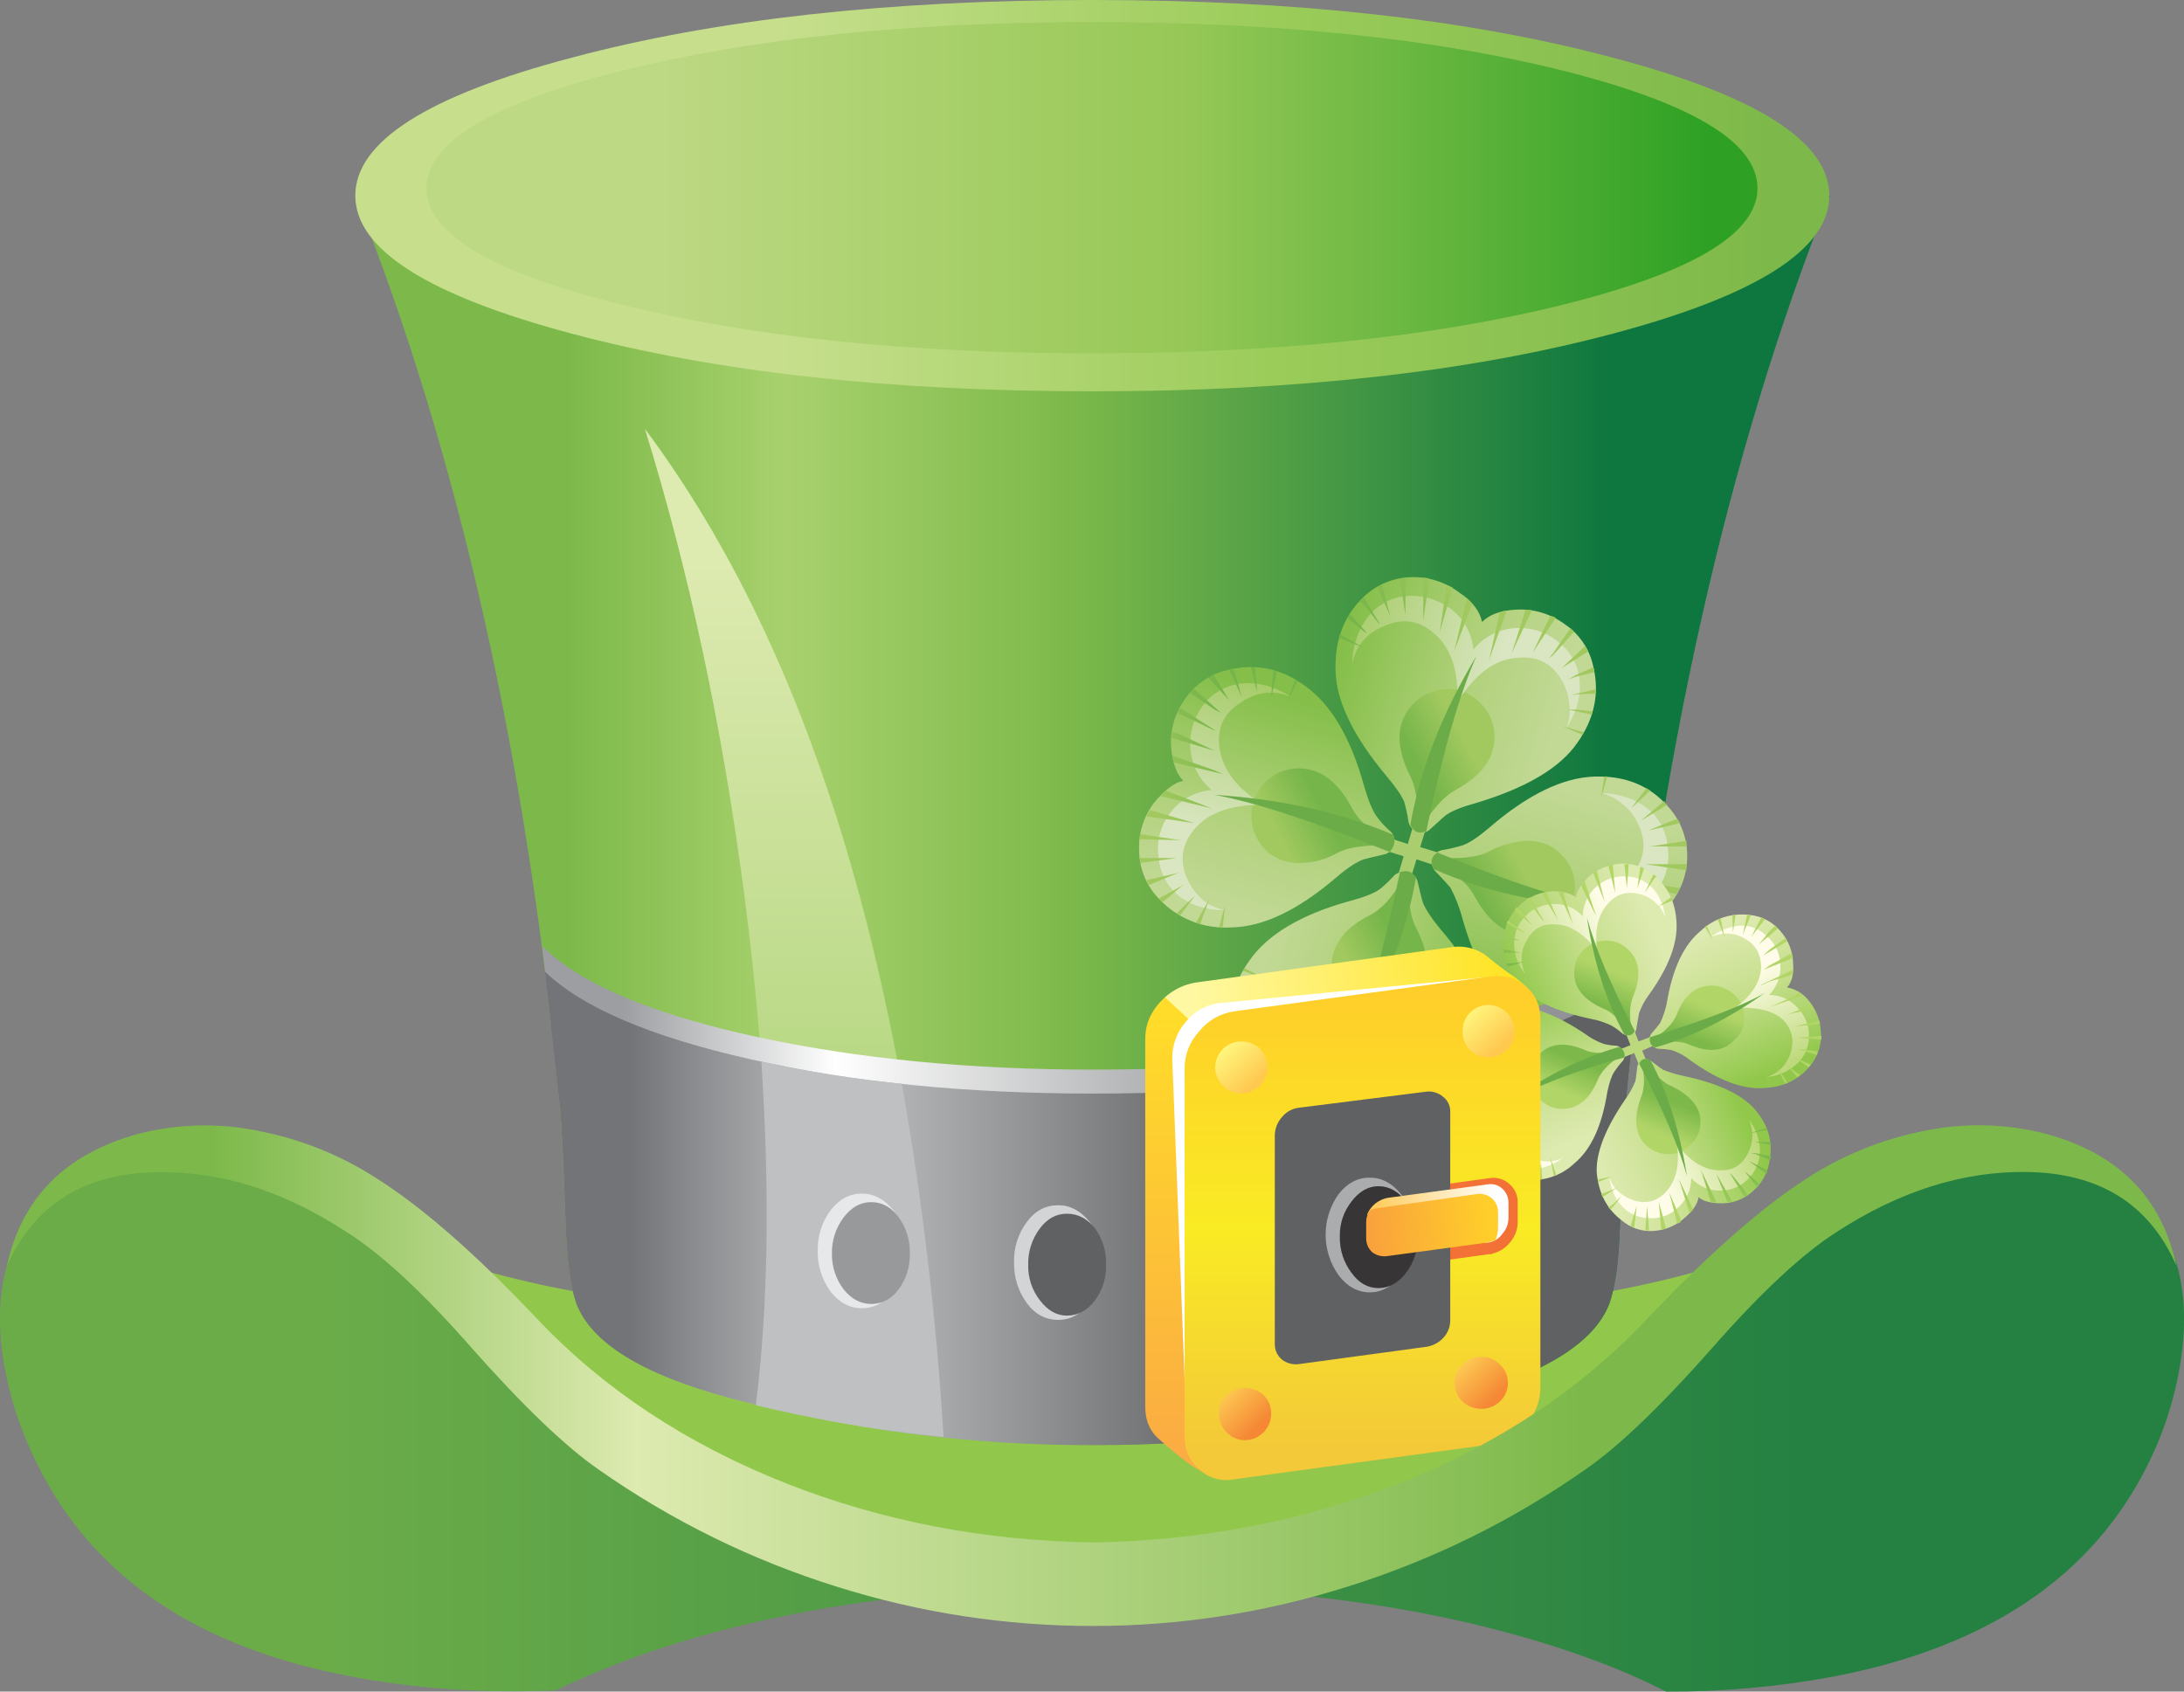 <?xml version="1.0" encoding="iso-8859-1"?>
<!-- Generator: Adobe Illustrator 20.1.0, SVG Export Plug-In . SVG Version: 6.00 Build 0)  -->
<svg version="1.0" id="Layer_1" xmlns="http://www.w3.org/2000/svg" xmlns:xlink="http://www.w3.org/1999/xlink" x="0px" y="0px"
	 viewBox="0 0 842.9 652.92" enable-background="new 0 0 842.9 652.92" xml:space="preserve">
<rect x="0" y="0" width="842.9" height="652.92" fill="#808080" stroke="none"/>
<title>stpatricksday1_0016</title>
<path fill="#91C84B" d="M129.56,466.84L179,602l233.18,17.52V621l9.47-0.71l9.47,0.71v-1.42L664.1,602l49.71-135.18
	c-32.667,18.94-76.7,31.407-132.1,37.4c-33.14,3.627-83.327,5.443-150.56,5.45h-18.93c-67.393,0-117.66-1.817-150.8-5.45
	C205.867,498.24,161.913,485.78,129.56,466.84z"/>
<linearGradient id="SVGID_1_" gradientUnits="userSpaceOnUse" x1="588.757" y1="736.369" x2="673.707" y2="736.369" gradientTransform="matrix(4.73 0 0 4.73 -2565.62 -3166.38)">
	<stop  offset="0" style="stop-color:#7DB94A"/>
	<stop  offset="0.21" style="stop-color:#A8D16D"/>
	<stop  offset="0.48" style="stop-color:#7DB94A"/>
	<stop  offset="1" style="stop-color:#0E773F"/>
</linearGradient>
<path fill="url(#SVGID_1_)" d="M706.24,75.52l-284.32,36l-284.79-36c40.087,100.533,66.443,218.113,79.07,352.74
	c0.633,7.42,1.343,22.257,2.13,44.51c0.473,13.733,1.807,23.757,4,30.07c5.68,15.467,25.643,27.777,59.89,36.93
	c45.563,12.114,92.524,18.166,139.67,18c47.069,0.157,93.953-5.896,139.44-18c34.247-9.153,54.21-21.463,59.89-36.93
	c2.207-6.313,3.54-16.337,4-30.07c0.633-22.413,1.263-37.25,1.89-44.51C640.097,293.473,666.473,175.893,706.24,75.52z"/>
<path fill="#A9CD6F" d="M528,320.78l-1.42,5l15.15,4.73l-4.5,15.15l4.73,1.42l4.73-15.39l15.15,5l1.66-5l-15.39-4.73l4.73-15.39
	l-5-1.18l-4.5,15.39L528,320.78z"/>
<linearGradient id="SVGID_2_" gradientUnits="userSpaceOnUse" x1="669.17" y1="730.007" x2="651.27" y2="724.887" gradientTransform="matrix(4.73 0 0 4.73 -2565.62 -3166.38)">
	<stop  offset="0" style="stop-color:#C2D996"/>
	<stop  offset="0.44" style="stop-color:#B1D17B"/>
	<stop  offset="1" style="stop-color:#85BF4A"/>
</linearGradient>
<path fill="url(#SVGID_2_)" d="M526.56,230.11c-7.707,7.26-11.417,16.73-11.13,28.41c0.16,11.84,6.71,25.507,19.65,41
	c3.473,4.107,5.763,7.42,6.87,9.94c0.714,2.567,1.268,5.175,1.66,7.81c0.405,1.815,1.765,3.267,3.55,3.79
	c1.75,0.681,3.739,0.212,5-1.18c3.787-3.473,5.84-5.287,6.16-5.44c2.367-1.58,6.153-3.08,11.36-4.5
	c19.413-5.84,32.433-13.573,39.06-23.2c6.627-9.333,8.68-19.197,6.16-29.59c-1.419-6.586-5.323-12.37-10.9-16.15
	c-5.457-4.092-12.193-6.105-19-5.68c-5.84,0.313-10.173,1.89-13,4.73c-0.947-4.26-3.787-7.97-8.52-11.13
	c-5.336-4.15-11.943-6.326-18.7-6.16C538.015,222.914,531.538,225.527,526.56,230.11z"/>
<linearGradient id="SVGID_3_" gradientUnits="userSpaceOnUse" x1="661.805" y1="729.68" x2="658.125" y2="731.7" gradientTransform="matrix(4.73 0 0 4.73 -2565.62 -3166.38)">
	<stop  offset="0" style="stop-color:#A1C95F"/>
	<stop  offset="1" style="stop-color:#76B54A"/>
</linearGradient>
<path fill="url(#SVGID_3_)" d="M563.73,266.56c-3.34-0.949-6.889-0.866-10.18,0.24c-3.751,1.079-7.065,3.316-9.47,6.39
	c-5.333,6.787-5.253,15.623,0.24,26.51c1.893,3.627,2.84,9.293,2.84,17c-0.197,0.719,0.226,1.462,0.945,1.659
	c0.002,0,0.003,0.001,0.005,0.001c0.541,0.311,1.232,0.124,1.543-0.417c0.053-0.092,0.092-0.19,0.117-0.293
	c3.947-6.313,7.97-10.573,12.07-12.78c10.573-5.84,15.543-13.1,14.91-21.78c-0.269-3.839-1.763-7.491-4.26-10.42
	C570.171,269.884,567.146,267.773,563.73,266.56z"/>
<linearGradient id="SVGID_4_" gradientUnits="userSpaceOnUse" x1="652.793" y1="720.349" x2="664.863" y2="723.799" gradientTransform="matrix(4.73 0 0 4.73 -2565.62 -3166.38)">
	<stop  offset="0" style="stop-color:#A9CD6D"/>
	<stop  offset="1" style="stop-color:#DAE6C2"/>
</linearGradient>
<path fill="url(#SVGID_4_)" d="M527.75,238.39c-3.627,4.733-5.6,10.653-5.92,17.76c1.58-7.1,5.84-11.993,12.78-14.68
	c6.947-3,13.26-1.973,18.94,3.08c6.313,5.333,9.313,14.093,9,26.28c6.627-10.413,13.96-16.017,22-16.81
	c7.893-1.107,13.813,1.497,17.76,7.81c1.867,2.924,3.002,6.254,3.31,9.71c0.52,3.283,0.111,6.647-1.18,9.71
	c3.947-6.153,5.683-12.153,5.21-18c-0.251-5.714-2.92-11.051-7.34-14.68c-4.385-4.032-10.144-6.235-16.1-6.16
	c-6.802-0.068-13.259,2.987-17.52,8.29c-0.94-7.133-4.17-12.577-9.69-16.33c-4.976-3.406-11.006-4.917-17-4.26
	C536.33,230.843,531.194,233.827,527.75,238.39z"/>
<path fill="#6BAC49" d="M544.32,318.41c1.42,2.84,3.473,3.63,6.16,2.37c6.313-30.3,12.783-52.87,19.41-67.71
	C556.47,275.483,547.947,297.263,544.32,318.41z"/>
<linearGradient id="SVGID_5_" gradientUnits="userSpaceOnUse" x1="664.138" y1="723.443" x2="657.688" y2="727.024" gradientTransform="matrix(4.73 0 0 4.73 -2565.62 -3166.38)">
	<stop  offset="0" style="stop-color:#A1C95F"/>
	<stop  offset="1" style="stop-color:#76B54A"/>
</linearGradient>
<path fill="url(#SVGID_5_)" d="M591.43,252.12l9-13.73l-1.18-0.47l-0.95-0.24L591.43,252.12z"/>
<linearGradient id="SVGID_6_" gradientUnits="userSpaceOnUse" x1="663.62" y1="722.47" x2="657.17" y2="726.04" gradientTransform="matrix(4.73 0 0 4.73 -2565.62 -3166.38)">
	<stop  offset="0" style="stop-color:#A1C95F"/>
	<stop  offset="1" style="stop-color:#76B54A"/>
</linearGradient>
<path fill="url(#SVGID_6_)" d="M588.82,235.32l-5.44,17l7.81-16.81L588.82,235.32z"/>
<linearGradient id="SVGID_7_" gradientUnits="userSpaceOnUse" x1="664.777" y1="724.621" x2="658.327" y2="728.201" gradientTransform="matrix(4.73 0 0 4.73 -2565.62 -3166.38)">
	<stop  offset="0" style="stop-color:#A1C95F"/>
	<stop  offset="1" style="stop-color:#76B54A"/>
</linearGradient>
<path fill="url(#SVGID_7_)" d="M606.1,242.42l-6.87,9.94l-1.41,1.64l1.42-0.95l8.29-9.23L606.1,242.42z"/>
<linearGradient id="SVGID_8_" gradientUnits="userSpaceOnUse" x1="662.215" y1="720.008" x2="655.765" y2="723.588" gradientTransform="matrix(4.73 0 0 4.73 -2565.62 -3166.38)">
	<stop  offset="0" style="stop-color:#A1C95F"/>
	<stop  offset="1" style="stop-color:#76B54A"/>
</linearGradient>
<path fill="url(#SVGID_8_)" d="M566.1,230.82l-4.73,20.12l6.87-18L566.1,230.82z"/>
<linearGradient id="SVGID_9_" gradientUnits="userSpaceOnUse" x1="663.327" y1="721.922" x2="656.877" y2="725.502" gradientTransform="matrix(4.73 0 0 4.73 -2565.62 -3166.38)">
	<stop  offset="0" style="stop-color:#A1C95F"/>
	<stop  offset="1" style="stop-color:#76B54A"/>
</linearGradient>
<path fill="url(#SVGID_9_)" d="M578.88,236.26L574.62,255l6.87-19.41C580.608,235.765,579.737,235.988,578.88,236.26z"/>
<linearGradient id="SVGID_10_" gradientUnits="userSpaceOnUse" x1="667.033" y1="728.646" x2="660.583" y2="732.216" gradientTransform="matrix(4.73 0 0 4.73 -2565.62 -3166.38)">
	<stop  offset="0" style="stop-color:#A1C95F"/>
	<stop  offset="1" style="stop-color:#76B54A"/>
</linearGradient>
<path fill="url(#SVGID_10_)" d="M616,266.09l-7.58,1.66l-2.13,0.71l2.13-0.47l7.58-0.24V266.09z"/>
<linearGradient id="SVGID_11_" gradientUnits="userSpaceOnUse" x1="665.534" y1="725.948" x2="659.085" y2="729.518" gradientTransform="matrix(4.73 0 0 4.73 -2565.62 -3166.38)">
	<stop  offset="0" style="stop-color:#A1C95F"/>
	<stop  offset="1" style="stop-color:#76B54A"/>
</linearGradient>
<path fill="url(#SVGID_11_)" d="M602.79,257.81l10.21-6.4l-1.18-2.13L602.79,257.81z"/>
<linearGradient id="SVGID_12_" gradientUnits="userSpaceOnUse" x1="667.588" y1="729.604" x2="661.138" y2="733.173" gradientTransform="matrix(4.73 0 0 4.73 -2565.62 -3166.38)">
	<stop  offset="0" style="stop-color:#A1C95F"/>
	<stop  offset="1" style="stop-color:#76B54A"/>
</linearGradient>
<path fill="url(#SVGID_12_)" d="M605.16,273.9l9.23,1.89l0.24-1.18l-6.16-0.71L605.16,273.9L605.16,273.9z"/>
<linearGradient id="SVGID_13_" gradientUnits="userSpaceOnUse" x1="668.08" y1="730.487" x2="661.63" y2="734.067" gradientTransform="matrix(4.73 0 0 4.73 -2565.62 -3166.38)">
	<stop  offset="0" style="stop-color:#A1C95F"/>
	<stop  offset="1" style="stop-color:#76B54A"/>
</linearGradient>
<path fill="url(#SVGID_13_)" d="M611.31,282.66l-8.31-2.37l7.58,3.31L611.31,282.66z"/>
<linearGradient id="SVGID_14_" gradientUnits="userSpaceOnUse" x1="660.734" y1="717.286" x2="654.283" y2="720.856" gradientTransform="matrix(4.73 0 0 4.73 -2565.62 -3166.38)">
	<stop  offset="0" style="stop-color:#A1C95F"/>
	<stop  offset="1" style="stop-color:#76B54A"/>
</linearGradient>
<path fill="url(#SVGID_14_)" d="M517.09,244.78l-0.24,1.42l9.47,3.79L517.09,244.78z"/>
<linearGradient id="SVGID_15_" gradientUnits="userSpaceOnUse" x1="660.282" y1="716.433" x2="653.832" y2="720.013" gradientTransform="matrix(4.73 0 0 4.73 -2565.62 -3166.38)">
	<stop  offset="0" style="stop-color:#A1C95F"/>
	<stop  offset="1" style="stop-color:#76B54A"/>
</linearGradient>
<path fill="url(#SVGID_15_)" d="M527.75,244.55l-6.87-7.55c-0.198,0.569-0.435,1.124-0.71,1.66l6.16,5L527.75,244.55z"/>
<linearGradient id="SVGID_16_" gradientUnits="userSpaceOnUse" x1="661.363" y1="718.415" x2="654.913" y2="721.985" gradientTransform="matrix(4.73 0 0 4.73 -2565.62 -3166.38)">
	<stop  offset="0" style="stop-color:#A1C95F"/>
	<stop  offset="1" style="stop-color:#76B54A"/>
</linearGradient>
<path fill="url(#SVGID_16_)" d="M558.28,225.85l-2.6,18l5-17C559.924,226.419,559.118,226.083,558.28,225.85z"/>
<linearGradient id="SVGID_17_" gradientUnits="userSpaceOnUse" x1="666.341" y1="727.399" x2="659.891" y2="730.979" gradientTransform="matrix(4.73 0 0 4.73 -2565.62 -3166.38)">
	<stop  offset="0" style="stop-color:#A1C95F"/>
	<stop  offset="1" style="stop-color:#76B54A"/>
</linearGradient>
<path fill="url(#SVGID_17_)" d="M608.47,260.41l-3.31,1.89l3.31-1.18l6.87-1.66c0.08-0.666-0.087-1.339-0.47-1.89L608.47,260.41z"/>
<linearGradient id="SVGID_18_" gradientUnits="userSpaceOnUse" x1="660.073" y1="716.075" x2="653.623" y2="719.645" gradientTransform="matrix(4.73 0 0 4.73 -2565.62 -3166.38)">
	<stop  offset="0" style="stop-color:#A1C95F"/>
	<stop  offset="1" style="stop-color:#76B54A"/>
</linearGradient>
<path fill="url(#SVGID_18_)" d="M532.48,240.76l-6.16-10.18c-0.296,0.622-0.798,1.124-1.42,1.42l1.42,1.18l5.68,7.34L532.48,240.76z
	"/>
<linearGradient id="SVGID_19_" gradientUnits="userSpaceOnUse" x1="660.631" y1="717.141" x2="654.181" y2="720.712" gradientTransform="matrix(4.73 0 0 4.73 -2565.62 -3166.38)">
	<stop  offset="0" style="stop-color:#A1C95F"/>
	<stop  offset="1" style="stop-color:#76B54A"/>
</linearGradient>
<path fill="url(#SVGID_19_)" d="M549.29,223v16.33l2.37-15.86C550.929,223.097,550.108,222.935,549.29,223z"/>
<linearGradient id="SVGID_20_" gradientUnits="userSpaceOnUse" x1="659.97" y1="715.91" x2="653.52" y2="719.48" gradientTransform="matrix(4.73 0 0 4.73 -2565.62 -3166.38)">
	<stop  offset="0" style="stop-color:#A1C95F"/>
	<stop  offset="1" style="stop-color:#76B54A"/>
</linearGradient>
<path fill="url(#SVGID_20_)" d="M533.43,225.85l-1.42,0.47h-0.24l0.23,1.18l4.5,10.18L533.43,225.85z"/>
<linearGradient id="SVGID_21_" gradientUnits="userSpaceOnUse" x1="660.193" y1="716.305" x2="653.743" y2="719.885" gradientTransform="matrix(4.73 0 0 4.73 -2565.62 -3166.38)">
	<stop  offset="0" style="stop-color:#A1C95F"/>
	<stop  offset="1" style="stop-color:#76B54A"/>
</linearGradient>
<path fill="url(#SVGID_21_)" d="M540.29,223.48l2.13,14V223L540.29,223.48z"/>
<linearGradient id="SVGID_22_" gradientUnits="userSpaceOnUse" x1="671.374" y1="733.995" x2="666.354" y2="751.495" gradientTransform="matrix(4.73 0 0 4.73 -2565.62 -3166.38)">
	<stop  offset="0" style="stop-color:#C2D996"/>
	<stop  offset="0.44" style="stop-color:#B1D17B"/>
	<stop  offset="1" style="stop-color:#85BF4A"/>
</linearGradient>
<path fill="url(#SVGID_22_)" d="M574.62,319.59c-4.107,3.473-7.42,5.683-9.94,6.63c-2.621,0.811-5.293,1.443-8,1.89
	c-1.869,0.299-3.369,1.704-3.79,3.55c-0.633,1.733-0.16,3.4,1.42,5c3,3.153,4.813,5.127,5.44,5.92
	c1.925,3.604,3.435,7.415,4.5,11.36c5.207,18.78,12.783,31.72,22.73,38.82c9.467,6.787,19.41,8.997,29.83,6.63
	c6.694-1.569,12.586-5.527,16.57-11.13c3.941-5.499,5.866-12.188,5.45-18.94c-0.313-5.84-1.89-10.173-4.73-13
	c3.787-0.947,7.573-3.787,11.36-8.52c4.012-5.382,6.021-11.996,5.68-18.7c-0.284-6.715-2.975-13.104-7.58-18
	c-6.947-7.893-16.257-11.68-27.93-11.36C603.283,300.033,589.613,306.65,574.62,319.59z"/>
<linearGradient id="SVGID_23_" gradientUnits="userSpaceOnUse" x1="666.996" y1="740.959" x2="663.396" y2="742.959" gradientTransform="matrix(4.73 0 0 4.73 -2565.62 -3166.38)">
	<stop  offset="0" style="stop-color:#A1C95F"/>
	<stop  offset="1" style="stop-color:#76B54A"/>
</linearGradient>
<path fill="url(#SVGID_23_)" d="M591.19,361c7.281-0.912,13.421-5.86,15.86-12.78c2.053-8.367,0-14.997-6.16-19.89
	c-3.153-2.667-7.177-3.93-12.07-3.79c-5.068,0.343-9.998,1.797-14.44,4.26c-3.787,1.893-9.547,2.683-17.28,2.37
	c-0.715-0.058-1.346,0.466-1.42,1.18c-0.245,0.719,0.052,1.51,0.71,1.89c2.453,1.541,4.823,3.21,7.1,5
	c2.363,1.857,4.3,4.2,5.68,6.87C575.01,356.703,582.35,361.667,591.19,361z"/>
<linearGradient id="SVGID_24_" gradientUnits="userSpaceOnUse" x1="670.746" y1="752.829" x2="674.396" y2="740.879" gradientTransform="matrix(4.73 0 0 4.73 -2565.62 -3166.38)">
	<stop  offset="0" style="stop-color:#A9CD6D"/>
	<stop  offset="1" style="stop-color:#DAE6C2"/>
</linearGradient>
<path fill="url(#SVGID_24_)" d="M643.51,326.22c-0.504-5.622-3.336-10.778-7.81-14.22c-4.58-3.627-10.5-5.6-17.76-5.92
	c3.161,0.793,6.083,2.336,8.52,4.5c2.719,2.2,4.838,5.052,6.16,8.29c3,6.947,1.973,13.26-3.08,18.94
	c-5.333,6.313-14.093,9.313-26.28,9c9.94,6.627,15.543,13.96,16.81,22c1.107,7.573-1.657,13.493-8.29,17.76
	c-6.153,4.1-12.467,4.81-18.94,2.13c5.84,3.947,11.76,5.683,17.76,5.21c5.788-0.215,11.21-2.884,14.91-7.34
	c3.851-4.477,5.954-10.195,5.92-16.1c-0.087-6.751-3.109-13.129-8.28-17.47c7.26-0.787,12.783-4.023,16.57-9.71
	C643.287,338.368,644.659,332.189,643.51,326.22z"/>
<path fill="#6BAC49" d="M554.73,329.06c-2.367,1.58-2.84,3.71-1.42,6.39c19.573,8.667,42.537,13.797,68.89,15.39
	C604.84,347.687,582.35,340.427,554.73,329.06z"/>
<linearGradient id="SVGID_25_" gradientUnits="userSpaceOnUse" x1="673.349" y1="749.024" x2="669.179" y2="751.343" gradientTransform="matrix(4.73 0 0 4.73 -2565.62 -3166.38)">
	<stop  offset="0" style="stop-color:#A1C95F"/>
	<stop  offset="1" style="stop-color:#76B54A"/>
</linearGradient>
<path fill="url(#SVGID_25_)" d="M590,394.87l1.18,0.71l2.6-8.29L590,394.87z"/>
<linearGradient id="SVGID_26_" gradientUnits="userSpaceOnUse" x1="674.585" y1="751.232" x2="670.415" y2="753.562" gradientTransform="matrix(4.73 0 0 4.73 -2565.62 -3166.38)">
	<stop  offset="0" style="stop-color:#A1C95F"/>
	<stop  offset="1" style="stop-color:#76B54A"/>
</linearGradient>
<path fill="url(#SVGID_26_)" d="M631.67,390.38l-11.84-8L630,391.8L631.67,390.38z"/>
<linearGradient id="SVGID_27_" gradientUnits="userSpaceOnUse" x1="674.66" y1="751.395" x2="670.49" y2="753.715" gradientTransform="matrix(4.73 0 0 4.73 -2565.62 -3166.38)">
	<stop  offset="0" style="stop-color:#A1C95F"/>
	<stop  offset="1" style="stop-color:#76B54A"/>
</linearGradient>
<path fill="url(#SVGID_27_)" d="M616.28,398.9l-4.73-10.18l3.08,10.89l1.66-0.24h0.47L616.28,398.9z"/>
<linearGradient id="SVGID_28_" gradientUnits="userSpaceOnUse" x1="674.172" y1="750.468" x2="670.002" y2="752.798" gradientTransform="matrix(4.73 0 0 4.73 -2565.62 -3166.38)">
	<stop  offset="0" style="stop-color:#A1C95F"/>
	<stop  offset="1" style="stop-color:#76B54A"/>
</linearGradient>
<path fill="url(#SVGID_28_)" d="M636.41,382.56l-14.2-6.87l12.79,8.53l0.47,0.47L636.41,382.56z"/>
<linearGradient id="SVGID_29_" gradientUnits="userSpaceOnUse" x1="674.771" y1="751.597" x2="670.591" y2="753.927" gradientTransform="matrix(4.73 0 0 4.73 -2565.62 -3166.38)">
	<stop  offset="0" style="stop-color:#A1C95F"/>
	<stop  offset="1" style="stop-color:#76B54A"/>
</linearGradient>
<path fill="url(#SVGID_29_)" d="M624.57,396.3l-8.29-9l5.92,9.23l0.71,0.71L624.57,396.3z"/>
<linearGradient id="SVGID_30_" gradientUnits="userSpaceOnUse" x1="673.459" y1="749.242" x2="669.289" y2="751.562" gradientTransform="matrix(4.73 0 0 4.73 -2565.62 -3166.38)">
	<stop  offset="0" style="stop-color:#A1C95F"/>
	<stop  offset="1" style="stop-color:#76B54A"/>
</linearGradient>
<path fill="url(#SVGID_30_)" d="M635,371.67l-12.78-3.79l16.33,7.58v-2.36L635,371.67z"/>
<linearGradient id="SVGID_31_" gradientUnits="userSpaceOnUse" x1="670.775" y1="744.423" x2="666.605" y2="746.753" gradientTransform="matrix(4.73 0 0 4.73 -2565.62 -3166.38)">
	<stop  offset="0" style="stop-color:#A1C95F"/>
	<stop  offset="1" style="stop-color:#76B54A"/>
</linearGradient>
<path fill="url(#SVGID_31_)" d="M635,333.56l15.86,2.37l0.24-2.37H635z"/>
<linearGradient id="SVGID_32_" gradientUnits="userSpaceOnUse" x1="671.554" y1="745.73" x2="667.384" y2="748.06" gradientTransform="matrix(4.73 0 0 4.73 -2565.62 -3166.38)">
	<stop  offset="0" style="stop-color:#A1C95F"/>
	<stop  offset="1" style="stop-color:#76B54A"/>
</linearGradient>
<path fill="url(#SVGID_32_)" d="M640,351.79l0.95,0.71l2.13-1.89l-19.89-5L640,351.79z"/>
<linearGradient id="SVGID_33_" gradientUnits="userSpaceOnUse" x1="671.272" y1="745.261" x2="667.092" y2="747.581" gradientTransform="matrix(4.73 0 0 4.73 -2565.62 -3166.38)">
	<stop  offset="0" style="stop-color:#A1C95F"/>
	<stop  offset="1" style="stop-color:#76B54A"/>
</linearGradient>
<path fill="url(#SVGID_33_)" d="M648.48,342.79L630,340l17,5.21C647.387,344.343,647.884,343.529,648.48,342.79z"/>
<linearGradient id="SVGID_34_" gradientUnits="userSpaceOnUse" x1="673.921" y1="750.056" x2="669.741" y2="752.376" gradientTransform="matrix(4.73 0 0 4.73 -2565.62 -3166.38)">
	<stop  offset="0" style="stop-color:#A1C95F"/>
	<stop  offset="1" style="stop-color:#76B54A"/>
</linearGradient>
<path fill="url(#SVGID_34_)" d="M597.82,398.66l1.89,0.24l0.71-10.65L597.82,398.66z"/>
<linearGradient id="SVGID_35_" gradientUnits="userSpaceOnUse" x1="667.915" y1="739.145" x2="663.735" y2="741.475" gradientTransform="matrix(4.73 0 0 4.73 -2565.62 -3166.38)">
	<stop  offset="0" style="stop-color:#A1C95F"/>
	<stop  offset="1" style="stop-color:#76B54A"/>
</linearGradient>
<path fill="url(#SVGID_35_)" d="M635.46,304.21l-5.92,7.79l7.34-6.87L635.46,304.21z"/>
<linearGradient id="SVGID_36_" gradientUnits="userSpaceOnUse" x1="668.603" y1="740.428" x2="664.433" y2="742.758" gradientTransform="matrix(4.73 0 0 4.73 -2565.62 -3166.38)">
	<stop  offset="0" style="stop-color:#A1C95F"/>
	<stop  offset="1" style="stop-color:#76B54A"/>
</linearGradient>
<path fill="url(#SVGID_36_)" d="M633.33,316.75l10.18-6.16c-0.59-0.268-1.024-0.791-1.18-1.42L633.33,316.75z"/>
<linearGradient id="SVGID_37_" gradientUnits="userSpaceOnUse" x1="669.367" y1="741.802" x2="665.187" y2="744.122" gradientTransform="matrix(4.73 0 0 4.73 -2565.62 -3166.38)">
	<stop  offset="0" style="stop-color:#A1C95F"/>
	<stop  offset="1" style="stop-color:#76B54A"/>
</linearGradient>
<path fill="url(#SVGID_37_)" d="M636.17,320.54l12.31-2.84l-1.18-1.7L636.17,320.54z"/>
<linearGradient id="SVGID_38_" gradientUnits="userSpaceOnUse" x1="666.815" y1="737.199" x2="662.635" y2="739.519" gradientTransform="matrix(4.73 0 0 4.73 -2565.62 -3166.38)">
	<stop  offset="0" style="stop-color:#A1C95F"/>
	<stop  offset="1" style="stop-color:#76B54A"/>
</linearGradient>
<path fill="url(#SVGID_38_)" d="M620.31,299.71h-1.18l-1.19,8.29L620.31,299.71z"/>
<linearGradient id="SVGID_39_" gradientUnits="userSpaceOnUse" x1="670.119" y1="743.202" x2="665.938" y2="745.531" gradientTransform="matrix(4.73 0 0 4.73 -2565.62 -3166.38)">
	<stop  offset="0" style="stop-color:#A1C95F"/>
	<stop  offset="1" style="stop-color:#76B54A"/>
</linearGradient>
<path fill="url(#SVGID_39_)" d="M636.88,326.7h14.2l-0.24-2.13L636.88,326.7z"/>
<linearGradient id="SVGID_40_" gradientUnits="userSpaceOnUse" x1="674.461" y1="750.997" x2="670.291" y2="753.317" gradientTransform="matrix(4.73 0 0 4.73 -2565.62 -3166.38)">
	<stop  offset="0" style="stop-color:#A1C95F"/>
	<stop  offset="1" style="stop-color:#76B54A"/>
</linearGradient>
<path fill="url(#SVGID_40_)" d="M605.87,390.85l0.24,9.47h2.13L605.87,390.85z"/>
<linearGradient id="SVGID_41_" gradientUnits="userSpaceOnUse" x1="672.56" y1="747.584" x2="668.38" y2="749.914" gradientTransform="matrix(4.73 0 0 4.73 -2565.62 -3166.38)">
	<stop  offset="0" style="stop-color:#A1C95F"/>
	<stop  offset="1" style="stop-color:#76B54A"/>
</linearGradient>
<path fill="url(#SVGID_41_)" d="M638.06,365.76l-0.24-2.6l-2.84-0.24l-15.86-3.79L638.06,365.76z"/>
<linearGradient id="SVGID_42_" gradientUnits="userSpaceOnUse" x1="643.833" y1="744.233" x2="649.163" y2="726.833" gradientTransform="matrix(4.73 0 0 4.73 -2565.62 -3166.38)">
	<stop  offset="0" style="stop-color:#C2D996"/>
	<stop  offset="0.44" style="stop-color:#B1D17B"/>
	<stop  offset="1" style="stop-color:#85BF4A"/>
</linearGradient>
<path fill="url(#SVGID_42_)" d="M531.3,315.1c-1.58-2.207-3.157-5.993-4.73-11.36c-5.207-18.94-12.873-31.96-23-39.06
	c-8.993-6.627-18.78-8.68-29.36-6.16c-6.697,1.416-12.614,5.304-16.57,10.89c-4.053,5.361-6.066,11.99-5.68,18.7
	c0.473,6.153,2.05,10.573,4.73,13.26c-3.333,0.633-7.043,3.397-11.13,8.29c-4.148,5.324-6.249,11.959-5.92,18.7
	c0.074,6.899,2.786,13.508,7.58,18.47c7.161,7.723,17.42,11.811,27.93,11.13c12.313-0.16,25.98-6.71,41-19.65
	c4.107-3.473,7.5-5.683,10.18-6.63c0.473-0.16,3.077-0.79,7.81-1.89c1.93-0.349,3.441-1.86,3.79-3.79
	c0.641-1.863,0.078-3.929-1.42-5.21C534.557,319.104,532.808,317.194,531.3,315.1z"/>
<linearGradient id="SVGID_43_" gradientUnits="userSpaceOnUse" x1="646.818" y1="737.667" x2="650.468" y2="735.747" gradientTransform="matrix(4.73 0 0 4.73 -2565.62 -3166.38)">
	<stop  offset="0" style="stop-color:#A1C95F"/>
	<stop  offset="1" style="stop-color:#76B54A"/>
</linearGradient>
<path fill="url(#SVGID_43_)" d="M527.27,318.65c-2.319-1.992-4.246-4.4-5.68-7.1c-5.68-10.573-12.94-15.543-21.78-14.91
	c-3.839,0.269-7.491,1.762-10.42,4.26c-2.665,2.34-4.631,5.372-5.68,8.76c-0.948,3.409-0.948,7.011,0,10.42
	c2.291,8.168,10.008,13.6,18.47,13c4.996-0.109,9.882-1.486,14.2-4c3.627-1.893,9.467-2.84,17.52-2.84
	c0.58,0.038,1.093-0.375,1.18-0.95c0.346-0.526,0.201-1.233-0.325-1.579c-0.046-0.03-0.095-0.058-0.145-0.081
	C531.137,321.41,528.69,319.75,527.27,318.65z"/>
<linearGradient id="SVGID_44_" gradientUnits="userSpaceOnUse" x1="644.381" y1="725.419" x2="640.931" y2="737.439" gradientTransform="matrix(4.73 0 0 4.73 -2565.62 -3166.38)">
	<stop  offset="0" style="stop-color:#A9CD6D"/>
	<stop  offset="1" style="stop-color:#DAE6C2"/>
</linearGradient>
<path fill="url(#SVGID_44_)" d="M459.33,287.4c0.075,6.77,3.103,13.169,8.29,17.52c-6.725,0.542-12.84,4.111-16.62,9.7
	c-3.403,4.897-4.762,10.927-3.79,16.81c0.602,5.653,3.409,10.841,7.81,14.44c4.733,3.627,10.653,5.44,17.76,5.44
	c-6.627-1.26-11.52-5.363-14.68-12.31c-3-6.947-1.973-13.34,3.08-19.18c5.207-6.153,13.967-9.23,26.28-9.23
	c-9.94-6.153-15.543-13.413-16.81-21.78c-1.1-7.727,1.683-13.643,8.35-17.75c6.153-4.1,12.547-4.81,19.18-2.13
	c-6-3.787-12-5.523-18-5.21c-5.751,0.355-11.121,2.998-14.91,7.34C461.382,275.611,459.272,281.415,459.33,287.4z"/>
<path fill="#6BAC49" d="M536.27,328.83c1.848-1.676,2.419-4.344,1.42-6.63c-20.36-8.667-43.323-13.797-68.89-15.39
	C484.42,309.65,506.91,316.99,536.27,328.83z"/>
<linearGradient id="SVGID_45_" gradientUnits="userSpaceOnUse" x1="637.655" y1="736.29" x2="644.655" y2="732.56" gradientTransform="matrix(4.73 0 0 4.73 -2565.62 -3166.38)">
	<stop  offset="0" style="stop-color:#A1C95F"/>
	<stop  offset="1" style="stop-color:#76B54A"/>
</linearGradient>
<path fill="url(#SVGID_45_)" d="M442.52,315.1l18.48,2.6l-17-5C443.276,313.332,442.76,314.169,442.52,315.1z"/>
<linearGradient id="SVGID_46_" gradientUnits="userSpaceOnUse" x1="641.944" y1="744.376" x2="648.944" y2="740.656" gradientTransform="matrix(4.73 0 0 4.73 -2565.62 -3166.38)">
	<stop  offset="0" style="stop-color:#A1C95F"/>
	<stop  offset="1" style="stop-color:#76B54A"/>
</linearGradient>
<path fill="url(#SVGID_46_)" d="M470.46,357.94h1.42l0.95-8.52L470.46,357.94z"/>
<linearGradient id="SVGID_47_" gradientUnits="userSpaceOnUse" x1="634.251" y1="729.941" x2="641.251" y2="726.211" gradientTransform="matrix(4.73 0 0 4.73 -2565.62 -3166.38)">
	<stop  offset="0" style="stop-color:#A1C95F"/>
	<stop  offset="1" style="stop-color:#76B54A"/>
</linearGradient>
<path fill="url(#SVGID_47_)" d="M476.14,258c-0.588-0.014-1.167,0.15-1.66,0.47h-0.24l0.24,0.24l4.73,10.18L476.14,258z"/>
<linearGradient id="SVGID_48_" gradientUnits="userSpaceOnUse" x1="634.133" y1="729.745" x2="641.133" y2="726.015" gradientTransform="matrix(4.73 0 0 4.73 -2565.62 -3166.38)">
	<stop  offset="0" style="stop-color:#A1C95F"/>
	<stop  offset="1" style="stop-color:#76B54A"/>
</linearGradient>
<path fill="url(#SVGID_48_)" d="M466.43,261.59l8,8.76l-5.68-9.23l-0.71-0.71L466.43,261.59z"/>
<linearGradient id="SVGID_49_" gradientUnits="userSpaceOnUse" x1="637.336" y1="735.762" x2="644.336" y2="732.032" gradientTransform="matrix(4.73 0 0 4.73 -2565.62 -3166.38)">
	<stop  offset="0" style="stop-color:#A1C95F"/>
	<stop  offset="1" style="stop-color:#76B54A"/>
</linearGradient>
<path fill="url(#SVGID_49_)" d="M449.86,305.15l-1.86,2.13l19.61,4.72L449.86,305.15z"/>
<linearGradient id="SVGID_50_" gradientUnits="userSpaceOnUse" x1="636.355" y1="733.84" x2="643.355" y2="730.12" gradientTransform="matrix(4.73 0 0 4.73 -2565.62 -3166.38)">
	<stop  offset="0" style="stop-color:#A1C95F"/>
	<stop  offset="1" style="stop-color:#76B54A"/>
</linearGradient>
<path fill="url(#SVGID_50_)" d="M452.46,291.66l0.47,2.6l18.94,4.5l-3.08-1.42L452.46,291.66z"/>
<linearGradient id="SVGID_51_" gradientUnits="userSpaceOnUse" x1="634.457" y1="730.354" x2="641.457" y2="726.624" gradientTransform="matrix(4.73 0 0 4.73 -2565.62 -3166.38)">
	<stop  offset="0" style="stop-color:#A1C95F"/>
	<stop  offset="1" style="stop-color:#76B54A"/>
</linearGradient>
<path fill="url(#SVGID_51_)" d="M484.42,257.57h-1.66l2.37,9.47L484.42,257.57z"/>
<linearGradient id="SVGID_52_" gradientUnits="userSpaceOnUse" x1="634.344" y1="730.067" x2="641.344" y2="726.347" gradientTransform="matrix(4.73 0 0 4.73 -2565.62 -3166.38)">
	<stop  offset="0" style="stop-color:#A1C95F"/>
	<stop  offset="1" style="stop-color:#76B54A"/>
</linearGradient>
<path fill="url(#SVGID_52_)" d="M471.17,275.09l-10.65-9.47c-0.286,0.69-0.783,1.271-1.42,1.66l9.71,6.63L471.17,275.09z"/>
<linearGradient id="SVGID_53_" gradientUnits="userSpaceOnUse" x1="634.953" y1="731.235" x2="641.953" y2="727.515" gradientTransform="matrix(4.73 0 0 4.73 -2565.62 -3166.38)">
	<stop  offset="0" style="stop-color:#A1C95F"/>
	<stop  offset="1" style="stop-color:#76B54A"/>
</linearGradient>
<path fill="url(#SVGID_53_)" d="M491.29,258.75l-0.71,10.65l2.37-10.18C492.457,258.9,491.878,258.736,491.29,258.75z"/>
<linearGradient id="SVGID_54_" gradientUnits="userSpaceOnUse" x1="635.488" y1="732.256" x2="642.488" y2="728.537" gradientTransform="matrix(4.73 0 0 4.73 -2565.62 -3166.38)">
	<stop  offset="0" style="stop-color:#A1C95F"/>
	<stop  offset="1" style="stop-color:#76B54A"/>
</linearGradient>
<path fill="url(#SVGID_54_)" d="M500.76,263c-0.105-0.434-0.504-0.732-0.95-0.71l-2.84,8L500.76,263z"/>
<linearGradient id="SVGID_55_" gradientUnits="userSpaceOnUse" x1="635.449" y1="732.236" x2="642.449" y2="728.506" gradientTransform="matrix(4.73 0 0 4.73 -2565.62 -3166.38)">
	<stop  offset="0" style="stop-color:#A1C95F"/>
	<stop  offset="1" style="stop-color:#76B54A"/>
</linearGradient>
<path fill="url(#SVGID_55_)" d="M452,284.79l16.81,5l-13-6.16l-3.31-1.18C452.551,283.261,452.378,284.071,452,284.79z"/>
<linearGradient id="SVGID_56_" gradientUnits="userSpaceOnUse" x1="638.757" y1="738.453" x2="645.757" y2="734.723" gradientTransform="matrix(4.73 0 0 4.73 -2565.62 -3166.38)">
	<stop  offset="0" style="stop-color:#A1C95F"/>
	<stop  offset="1" style="stop-color:#76B54A"/>
</linearGradient>
<path fill="url(#SVGID_56_)" d="M454.12,331.19h-14.44c0.383,0.551,0.55,1.224,0.47,1.89L454.12,331.19z"/>
<linearGradient id="SVGID_57_" gradientUnits="userSpaceOnUse" x1="641.409" y1="743.447" x2="648.409" y2="739.717" gradientTransform="matrix(4.73 0 0 4.73 -2565.62 -3166.38)">
	<stop  offset="0" style="stop-color:#A1C95F"/>
	<stop  offset="1" style="stop-color:#76B54A"/>
</linearGradient>
<path fill="url(#SVGID_57_)" d="M466.9,346.82l-5.44,9.47c0.663-0.033,1.32,0.13,1.89,0.47l0.71-2.6L466.9,346.82z"/>
<linearGradient id="SVGID_58_" gradientUnits="userSpaceOnUse" x1="634.787" y1="730.964" x2="641.787" y2="727.244" gradientTransform="matrix(4.73 0 0 4.73 -2565.62 -3166.38)">
	<stop  offset="0" style="stop-color:#A1C95F"/>
	<stop  offset="1" style="stop-color:#76B54A"/>
</linearGradient>
<path fill="url(#SVGID_58_)" d="M468.8,282h0.2l-0.24-0.24l-13-8.29l-0.24-0.24l-1.18,1.89L468.8,282z"/>
<linearGradient id="SVGID_59_" gradientUnits="userSpaceOnUse" x1="638.119" y1="737.216" x2="645.119" y2="733.486" gradientTransform="matrix(4.73 0 0 4.73 -2565.62 -3166.38)">
	<stop  offset="0" style="stop-color:#A1C95F"/>
	<stop  offset="1" style="stop-color:#76B54A"/>
</linearGradient>
<path fill="url(#SVGID_59_)" d="M455.78,324.33L440.15,322l-0.47,1.89L455.78,324.33z"/>
<linearGradient id="SVGID_60_" gradientUnits="userSpaceOnUse" x1="640.888" y1="742.465" x2="647.888" y2="738.734" gradientTransform="matrix(4.73 0 0 4.73 -2565.62 -3166.38)">
	<stop  offset="0" style="stop-color:#A1C95F"/>
	<stop  offset="1" style="stop-color:#76B54A"/>
</linearGradient>
<path fill="url(#SVGID_60_)" d="M461.22,345.63l-7.1,6.87c0.436,0.305,0.915,0.544,1.42,0.71l0.24-0.24L461.22,345.63z"/>
<linearGradient id="SVGID_61_" gradientUnits="userSpaceOnUse" x1="640.251" y1="741.18" x2="647.251" y2="737.46" gradientTransform="matrix(4.73 0 0 4.73 -2565.62 -3166.38)">
	<stop  offset="0" style="stop-color:#A1C95F"/>
	<stop  offset="1" style="stop-color:#76B54A"/>
</linearGradient>
<path fill="url(#SVGID_61_)" d="M455.78,342.08l-8.52,4.73l1.42,1.42l8.76-7.34L455.78,342.08z"/>
<linearGradient id="SVGID_62_" gradientUnits="userSpaceOnUse" x1="639.488" y1="739.764" x2="646.488" y2="736.034" gradientTransform="matrix(4.73 0 0 4.73 -2565.62 -3166.38)">
	<stop  offset="0" style="stop-color:#A1C95F"/>
	<stop  offset="1" style="stop-color:#76B54A"/>
</linearGradient>
<path fill="url(#SVGID_62_)" d="M454.83,336.87l-12.31,2.84l0.95,1.89L454.83,336.87z"/>
<linearGradient id="SVGID_63_" gradientUnits="userSpaceOnUse" x1="645.419" y1="747.682" x2="663.319" y2="752.802" gradientTransform="matrix(4.73 0 0 4.73 -2565.62 -3166.38)">
	<stop  offset="0" style="stop-color:#C2D996"/>
	<stop  offset="0.44" style="stop-color:#B1D17B"/>
	<stop  offset="1" style="stop-color:#85BF4A"/>
</linearGradient>
<path fill="url(#SVGID_63_)" d="M518.75,417.6c1.107,3.787,3.87,7.573,8.29,11.36c5.429,4.137,12.141,6.233,18.96,5.92
	c6.809-0.167,13.31-2.87,18.23-7.58c7.724-7.161,11.811-17.42,11.13-27.93c-0.16-12.313-6.71-25.98-19.65-41
	c-3.473-4.26-5.683-7.653-6.63-10.18c-0.16-0.473-0.79-3-1.89-7.58c-0.299-1.869-1.704-3.369-3.55-3.79
	c-1.856-0.636-3.909-0.277-5.44,0.95c-1.74,1.967-3.64,3.786-5.68,5.44c-2.207,1.58-5.993,3.08-11.36,4.5
	c-18.94,5.207-31.96,12.94-39.06,23.2c-6.627,9.333-8.68,19.197-6.16,29.59c1.464,6.612,5.348,12.437,10.89,16.33
	c5.34,4.095,11.985,6.113,18.7,5.68C511.843,422.077,516.25,420.44,518.75,417.6z"/>
<linearGradient id="SVGID_64_" gradientUnits="userSpaceOnUse" x1="652.805" y1="748.619" x2="656.505" y2="746.649" gradientTransform="matrix(4.73 0 0 4.73 -2565.62 -3166.38)">
	<stop  offset="0" style="stop-color:#A1C95F"/>
	<stop  offset="1" style="stop-color:#76B54A"/>
</linearGradient>
<path fill="url(#SVGID_64_)" d="M518.51,385.17c2.249,2.711,5.195,4.758,8.52,5.92c3.439,0.79,7.021,0.707,10.42-0.24
	c3.654-1.017,6.888-3.176,9.23-6.16c5.527-6.947,5.447-15.863-0.24-26.75c-1.893-3.473-2.84-9.233-2.84-17.28
	c0.313-0.787-0.003-1.26-0.95-1.42c-0.663-0.205-1.375,0.123-1.65,0.76c-3.787,6.473-7.733,10.807-11.84,13
	c-10.887,5.333-15.937,12.593-15.15,21.78C514.364,378.635,515.94,382.275,518.51,385.17z"/>
<linearGradient id="SVGID_65_" gradientUnits="userSpaceOnUse" x1="661.451" y1="757.364" x2="649.471" y2="753.684" gradientTransform="matrix(4.73 0 0 4.73 -2565.62 -3166.38)">
	<stop  offset="0" style="stop-color:#A9CD6D"/>
	<stop  offset="1" style="stop-color:#DAE6C2"/>
</linearGradient>
<path fill="url(#SVGID_65_)" d="M496.26,402.45c-3.219-1.477-5.935-3.865-7.81-6.87c-4.107-6.313-4.737-12.707-1.89-19.18
	c-3.947,5.84-5.76,11.76-5.44,17.76c0.355,5.751,2.998,11.121,7.34,14.91c4.547,3.88,10.343,5.986,16.32,5.93
	c6.802,0.068,13.259-2.987,17.52-8.29c0.787,7.26,4.023,12.863,9.71,16.81c4.89,3.424,10.902,4.855,16.81,4
	c5.75-0.656,10.975-3.655,14.44-8.29c3.627-4.58,5.44-10.42,5.44-17.52c-1.26,6.787-5.363,11.68-12.31,14.68
	c-6.787,2.84-13.18,1.813-19.18-3.08c-6.473-5.68-9.393-14.44-8.76-26.28c-6.627,10.1-14.043,15.623-22.25,16.57
	C502.848,404.255,499.374,403.853,496.26,402.45z"/>
<path fill="#6BAC49" d="M546.45,339c-1.107-2.527-3.16-3.317-6.16-2.37c-6.313,30.62-12.783,53.347-19.41,68.18
	C534.293,381.77,542.817,359.833,546.45,339z"/>
<linearGradient id="SVGID_66_" gradientUnits="userSpaceOnUse" x1="648.058" y1="756.285" x2="654.658" y2="752.785" gradientTransform="matrix(4.73 0 0 4.73 -2565.62 -3166.38)">
	<stop  offset="0" style="stop-color:#A1C95F"/>
	<stop  offset="1" style="stop-color:#76B54A"/>
</linearGradient>
<path fill="url(#SVGID_66_)" d="M499.34,405.76L490.58,419l0.95,0.71l0.95,0.24L499.34,405.76z"/>
<linearGradient id="SVGID_67_" gradientUnits="userSpaceOnUse" x1="652.008" y1="763.685" x2="658.608" y2="760.185" gradientTransform="matrix(4.73 0 0 4.73 -2565.62 -3166.38)">
	<stop  offset="0" style="stop-color:#A1C95F"/>
	<stop  offset="1" style="stop-color:#76B54A"/>
</linearGradient>
<path fill="url(#SVGID_67_)" d="M558.76,429.91l-4.5-9.94l3.08,12.03l1.42-0.71l0.24-0.47L558.76,429.91z"/>
<linearGradient id="SVGID_68_" gradientUnits="userSpaceOnUse" x1="644.222" y1="749.112" x2="650.822" y2="745.612" gradientTransform="matrix(4.73 0 0 4.73 -2565.62 -3166.38)">
	<stop  offset="0" style="stop-color:#A1C95F"/>
	<stop  offset="1" style="stop-color:#76B54A"/>
</linearGradient>
<path fill="url(#SVGID_68_)" d="M487.74,377.36l-7.34-3.55c-0.379,0.18-0.645,0.535-0.71,0.95l6.16,2.13L487.74,377.36z"/>
<linearGradient id="SVGID_69_" gradientUnits="userSpaceOnUse" x1="651.361" y1="762.55" x2="657.961" y2="759.05" gradientTransform="matrix(4.73 0 0 4.73 -2565.62 -3166.38)">
	<stop  offset="0" style="stop-color:#A1C95F"/>
	<stop  offset="1" style="stop-color:#76B54A"/>
</linearGradient>
<path fill="url(#SVGID_69_)" d="M539.35,434.41l2.37,0.24v-16.34L539.35,434.41z"/>
<linearGradient id="SVGID_70_" gradientUnits="userSpaceOnUse" x1="651.909" y1="763.535" x2="658.509" y2="760.035" gradientTransform="matrix(4.73 0 0 4.73 -2565.62 -3166.38)">
	<stop  offset="0" style="stop-color:#A1C95F"/>
	<stop  offset="1" style="stop-color:#76B54A"/>
</linearGradient>
<path fill="url(#SVGID_70_)" d="M558.28,416.89l6.16,10.42v-0.47l1.42-0.95l-7.1-8.52L558.28,416.89z"/>
<linearGradient id="SVGID_71_" gradientUnits="userSpaceOnUse" x1="651.252" y1="762.273" x2="657.852" y2="758.773" gradientTransform="matrix(4.73 0 0 4.73 -2565.62 -3166.38)">
	<stop  offset="0" style="stop-color:#A1C95F"/>
	<stop  offset="1" style="stop-color:#76B54A"/>
</linearGradient>
<path fill="url(#SVGID_71_)" d="M564.44,407.9l9.23,5l0.47-1.66L564.44,407.9z"/>
<linearGradient id="SVGID_72_" gradientUnits="userSpaceOnUse" x1="650.658" y1="761.234" x2="657.258" y2="757.734" gradientTransform="matrix(4.73 0 0 4.73 -2565.62 -3166.38)">
	<stop  offset="0" style="stop-color:#A1C95F"/>
	<stop  offset="1" style="stop-color:#76B54A"/>
</linearGradient>
<path fill="url(#SVGID_72_)" d="M575.33,402.69l-8.52-0.95l8.52,2.37V402.69L575.33,402.69z"/>
<linearGradient id="SVGID_73_" gradientUnits="userSpaceOnUse" x1="651.71" y1="763.149" x2="658.31" y2="759.649" gradientTransform="matrix(4.73 0 0 4.73 -2565.62 -3166.38)">
	<stop  offset="0" style="stop-color:#A1C95F"/>
	<stop  offset="1" style="stop-color:#76B54A"/>
</linearGradient>
<path fill="url(#SVGID_73_)" d="M563.26,413.34l6.63,7.34c0.406-0.464,0.655-1.046,0.71-1.66L563.26,413.34z"/>
<linearGradient id="SVGID_74_" gradientUnits="userSpaceOnUse" x1="650.71" y1="761.278" x2="657.31" y2="757.778" gradientTransform="matrix(4.73 0 0 4.73 -2565.62 -3166.38)">
	<stop  offset="0" style="stop-color:#A1C95F"/>
	<stop  offset="1" style="stop-color:#76B54A"/>
</linearGradient>
<path fill="url(#SVGID_74_)" d="M530.11,430.86l2.37,1.18l2.6-18L530.11,430.86z"/>
<linearGradient id="SVGID_75_" gradientUnits="userSpaceOnUse" x1="651.809" y1="763.386" x2="658.409" y2="759.886" gradientTransform="matrix(4.73 0 0 4.73 -2565.62 -3166.38)">
	<stop  offset="0" style="stop-color:#A1C95F"/>
	<stop  offset="1" style="stop-color:#76B54A"/>
</linearGradient>
<path fill="url(#SVGID_75_)" d="M548.58,420.44v14.2l1.89-0.24L548.58,420.44z"/>
<linearGradient id="SVGID_76_" gradientUnits="userSpaceOnUse" x1="645.273" y1="751.065" x2="651.873" y2="747.565" gradientTransform="matrix(4.73 0 0 4.73 -2565.62 -3166.38)">
	<stop  offset="0" style="stop-color:#A1C95F"/>
	<stop  offset="1" style="stop-color:#76B54A"/>
</linearGradient>
<path fill="url(#SVGID_76_)" d="M482.29,389.67l2.13-0.24h-2.13l-7.34,0.71v1.66L482.29,389.67z"/>
<linearGradient id="SVGID_77_" gradientUnits="userSpaceOnUse" x1="645.944" y1="752.318" x2="652.544" y2="748.818" gradientTransform="matrix(4.73 0 0 4.73 -2565.62 -3166.38)">
	<stop  offset="0" style="stop-color:#A1C95F"/>
	<stop  offset="1" style="stop-color:#76B54A"/>
</linearGradient>
<path fill="url(#SVGID_77_)" d="M485.84,395.59l-10.42,2.6c-0.05,0.74,0.113,1.48,0.47,2.13L485.84,395.59z"/>
<linearGradient id="SVGID_78_" gradientUnits="userSpaceOnUse" x1="644.715" y1="750.058" x2="651.315" y2="746.558" gradientTransform="matrix(4.73 0 0 4.73 -2565.62 -3166.38)">
	<stop  offset="0" style="stop-color:#A1C95F"/>
	<stop  offset="1" style="stop-color:#76B54A"/>
</linearGradient>
<path fill="url(#SVGID_78_)" d="M476.14,383.27l9.71,0.71l-3.55-1.18l-5.68-1.18L476.14,383.27z"/>
<linearGradient id="SVGID_79_" gradientUnits="userSpaceOnUse" x1="646.662" y1="753.743" x2="653.262" y2="750.243" gradientTransform="matrix(4.73 0 0 4.73 -2565.62 -3166.38)">
	<stop  offset="0" style="stop-color:#A1C95F"/>
	<stop  offset="1" style="stop-color:#76B54A"/>
</linearGradient>
<path fill="url(#SVGID_79_)" d="M488.21,399.61L478,406.47c0.127,0.642,0.461,1.225,0.95,1.66L488.21,399.61z"/>
<linearGradient id="SVGID_80_" gradientUnits="userSpaceOnUse" x1="647.398" y1="755.114" x2="653.998" y2="751.614" gradientTransform="matrix(4.73 0 0 4.73 -2565.62 -3166.38)">
	<stop  offset="0" style="stop-color:#A1C95F"/>
	<stop  offset="1" style="stop-color:#76B54A"/>
</linearGradient>
<path fill="url(#SVGID_80_)" d="M491.52,404.82l-8.52,9.23c0.634,0.266,1.2,0.669,1.66,1.18l1.18-1.18l5.68-9l1.42-1.42
	L491.52,404.82z"/>
<linearGradient id="SVGID_81_" gradientUnits="userSpaceOnUse" x1="649.81" y1="759.649" x2="656.41" y2="756.149" gradientTransform="matrix(4.73 0 0 4.73 -2565.62 -3166.38)">
	<stop  offset="0" style="stop-color:#A1C95F"/>
	<stop  offset="1" style="stop-color:#76B54A"/>
</linearGradient>
<path fill="url(#SVGID_81_)" d="M522.54,424.47l2.13,2.13l4.73-19.89L522.54,424.47z"/>
<linearGradient id="SVGID_82_" gradientUnits="userSpaceOnUse" x1="648.807" y1="757.732" x2="655.407" y2="754.232" gradientTransform="matrix(4.73 0 0 4.73 -2565.62 -3166.38)">
	<stop  offset="0" style="stop-color:#A1C95F"/>
	<stop  offset="1" style="stop-color:#76B54A"/>
</linearGradient>
<path fill="url(#SVGID_82_)" d="M509.28,422.1c0.831-0.069,1.638-0.311,2.37-0.71l4.5-18.7L509.28,422.1z"/>
<linearGradient id="SVGID_83_" gradientUnits="userSpaceOnUse" x1="648.578" y1="757.274" x2="655.178" y2="753.774" gradientTransform="matrix(4.73 0 0 4.73 -2565.62 -3166.38)">
	<stop  offset="0" style="stop-color:#A1C95F"/>
	<stop  offset="1" style="stop-color:#76B54A"/>
</linearGradient>
<path fill="url(#SVGID_83_)" d="M499.81,422.1c0.818-0.065,1.639,0.097,2.37,0.47l5.44-17L499.81,422.1z"/>
<linearGradient id="SVGID_84_" gradientUnits="userSpaceOnUse" x1="607.217" y1="760.508" x2="607.217" y2="715.478" gradientTransform="matrix(4.73 0 0 4.73 -2565.62 -3166.38)">
	<stop  offset="0" style="stop-color:#B5D781"/>
	<stop  offset="1" style="stop-color:#DDEAB0"/>
</linearGradient>
<path fill="url(#SVGID_84_)" d="M248.87,165.48c17.047,54.92,29.83,114.813,38.35,179.68c9.94,75.753,11.44,141.487,4.5,197.2
	c23.851,5.685,48.05,9.797,72.44,12.31C352.953,383.117,314.523,253.387,248.87,165.48z"/>
<linearGradient id="SVGID_85_" gradientUnits="userSpaceOnUse" x1="668.727" y1="766.01" x2="593.227" y2="766.01" gradientTransform="matrix(4.73 0 0 4.73 -2565.62 -3166.38)">
	<stop  offset="0" style="stop-color:#919396"/>
	<stop  offset="0.24" style="stop-color:#858789"/>
	<stop  offset="0.77" style="stop-color:#FFFFFF"/>
	<stop  offset="1" style="stop-color:#9C9EA1"/>
</linearGradient>
<path fill="url(#SVGID_85_)" d="M627.17,419c1.58-16.413,3.633-34.01,6.16-52.79c-14.207,13.733-40.563,24.86-79.07,33.38
	c-39.3,8.84-83.413,13.26-132.34,13.26c-47.507,0-90.67-4.183-129.49-12.55c-37.88-8.207-64.473-18.873-79.78-32l-3.31-3.08
	c0,0.633,0.473,4.817,1.42,12.55c0.313,2.667,1.26,9.533,2.84,20.6c1.26,8.52,2.127,15.387,2.6,20.6
	c0.633,7.42,1.343,22.257,2.13,44.51c0.473,13.887,1.807,23.987,4,30.3c5.68,15.627,25.643,27.937,59.89,36.93
	c43.087,11.84,89.643,17.76,139.67,17.76c49.873,0,96.353-5.92,139.44-17.76c34.247-8.993,54.21-21.303,59.89-36.93
	c2.207-6.313,3.54-16.413,4-30.3C625.893,441.1,626.543,426.273,627.17,419z"/>
<linearGradient id="SVGID_86_" gradientUnits="userSpaceOnUse" x1="686.757" y1="685.391" x2="605.607" y2="685.391" gradientTransform="matrix(4.73 0 0 4.73 -2565.62 -3166.38)">
	<stop  offset="0" style="stop-color:#7DB94A"/>
	<stop  offset="0.5" style="stop-color:#9BCC5A"/>
	<stop  offset="1" style="stop-color:#C7DF8D"/>
</linearGradient>
<path fill="url(#SVGID_86_)" d="M706,75.52c0-20.833-27.857-38.59-83.57-53.27C566.883,7.417,499.97,0,421.69,0
	C343.23,0,276.233,7.417,220.7,22.25c-55.713,14.667-83.57,32.423-83.57,53.27c0,20.667,27.857,38.423,83.57,53.27
	s122.713,22.263,201,22.25c78.12,0,145.037-7.417,200.75-22.25C678.163,113.957,706.013,96.2,706,75.52z"/>
<linearGradient id="SVGID_87_" gradientUnits="userSpaceOnUse" x1="668.757" y1="768.025" x2="593.707" y2="768.025" gradientTransform="matrix(4.73 0 0 4.73 -2565.62 -3166.38)">
	<stop  offset="0" style="stop-color:#606163"/>
	<stop  offset="0.24" style="stop-color:#4C4C4D"/>
	<stop  offset="0.77" style="stop-color:#BEC0C2"/>
	<stop  offset="1" style="stop-color:#737477"/>
</linearGradient>
<path fill="url(#SVGID_87_)" d="M627.17,428.25c1.42-15.78,3.473-33.537,6.16-53.27c-14.22,13.893-40.577,25.18-79.07,33.86
	c-39.14,8.84-83.253,13.26-132.34,13.26s-93.197-4.42-132.33-13.26c-38.507-8.667-64.943-19.95-79.31-33.85
	c0.787,6,2.76,23.757,5.92,53.27c0.633,7.42,1.343,22.257,2.13,44.51c0.473,13.733,1.807,23.757,4,30.07
	c5.68,15.467,25.643,27.777,59.89,36.93c45.563,12.114,92.524,18.166,139.67,18c47.069,0.157,93.953-5.896,139.44-18
	c34.247-9.153,54.21-21.463,59.89-36.93c2.207-6.313,3.54-16.337,4-30.07C625.893,450.35,626.543,435.51,627.17,428.25z"/>
<path fill="#BEC0C2" d="M291.72,542.36c23.851,5.685,48.05,9.797,72.44,12.31c-2.75-45.724-8.126-91.253-16.1-136.36
	c-18.225-1.747-36.328-4.592-54.21-8.52C297.163,460.29,296.453,504.48,291.72,542.36z"/>
<linearGradient id="SVGID_88_" gradientUnits="userSpaceOnUse" x1="651.651" y1="787.518" x2="651.651" y2="752.268" gradientTransform="matrix(4.73 0 0 4.73 -2565.62 -3166.38)">
	<stop  offset="0" style="stop-color:#FBAC42"/>
	<stop  offset="1" style="stop-color:#FFDC29"/>
</linearGradient>
<path fill="url(#SVGID_88_)" d="M473.77,407.42l-3.31-20.83l-20.83-1.66c-5.087,4.58-7.63,9.937-7.63,16.07v142
	c0,5.527,1.973,9.86,5.92,13c3.333,3,6.883,5.92,10.65,8.76c6,4.107,10.023,5.843,12.07,5.21l89.72-23.44
	c5.147-1.382,9.764-4.268,13.26-8.29c3.531-3.866,5.695-8.785,6.16-14l11.6-124L473.77,407.42z"/>
<path fill="#BCDA7D" d="M625.28,393.45l4,9.94l-9.94,4l1.42,3.08l9.94-4l4,9.94l3.08-1.18l-4-9.71l9.71-4.26l-1.18-3.08l-9.93,3.82
	l-3.79-10L625.28,393.45z"/>
<linearGradient id="SVGID_89_" gradientUnits="userSpaceOnUse" x1="677.392" y1="745.721" x2="666.062" y2="750.521" gradientTransform="matrix(4.73 0 0 4.73 -2565.62 -3166.38)">
	<stop  offset="0" style="stop-color:#DDEAB0"/>
	<stop  offset="0.44" style="stop-color:#C7DF8D"/>
	<stop  offset="1" style="stop-color:#91C84B"/>
</linearGradient>
<path fill="url(#SVGID_89_)" d="M599,344c-4.467,0.278-8.714,2.038-12.07,5c-3.357,2.952-5.61,6.958-6.39,11.36
	c-1.26,7.1,0.633,13.73,5.68,19.89c5.053,5.84,14.287,10.173,27.7,13c2.77,0.51,5.46,1.384,8,2.6c1.517,0.885,2.944,1.916,4.26,3.08
	c1.016,0.776,2.367,0.955,3.55,0.47c1.124-0.504,1.859-1.608,1.89-2.84c0.633-3.473,0.95-5.287,0.95-5.44
	c0.893-2.546,2.171-4.941,3.79-7.1c7.733-10.733,11.283-20.203,10.65-28.41c-0.473-7.733-3.55-13.81-9.23-18.23
	c-3.511-2.901-8.007-4.334-12.55-4c-4.535,0.314-8.837,2.126-12.23,5.15c-3,3-4.577,5.603-4.73,7.81
	C606.197,344.78,603.107,344,599,344z"/>
<linearGradient id="SVGID_90_" gradientUnits="userSpaceOnUse" x1="674.038" y1="748.649" x2="672.968" y2="751.318" gradientTransform="matrix(4.73 0 0 4.73 -2565.62 -3166.38)">
	<stop  offset="0" style="stop-color:#B2D568"/>
	<stop  offset="1" style="stop-color:#7DB94A"/>
</linearGradient>
<path fill="url(#SVGID_90_)" d="M628.83,397.72c0.429-0.24,0.699-0.689,0.71-1.18c-0.787-4.733-0.55-8.68,0.71-11.84
	c3.153-7.573,2.68-13.493-1.42-17.76c-3.787-3.787-8.283-4.813-13.49-3.08c-5.207,2.527-7.81,6.393-7.81,11.6
	c0,6,3.867,10.667,11.6,14c2.527,0.947,5.367,3.55,8.52,7.81C627.887,397.681,628.38,397.869,628.83,397.72z"/>
<linearGradient id="SVGID_91_" gradientUnits="userSpaceOnUse" x1="665.574" y1="747.112" x2="673.544" y2="743.882" gradientTransform="matrix(4.73 0 0 4.73 -2565.62 -3166.38)">
	<stop  offset="0" style="stop-color:#BDD97B"/>
	<stop  offset="1" style="stop-color:#FFFDE9"/>
</linearGradient>
<path fill="url(#SVGID_91_)" d="M627.65,338.3c-8.631-0.631-16.14,5.855-16.77,14.487c-0.022,0.301-0.035,0.602-0.04,0.903
	c-2.988-3.345-7.369-5.099-11.84-4.74c-4.062,0.229-7.879,2.021-10.65,5c-2.611,2.838-4.041,6.564-4,10.42
	c0.089,4.348,1.679,8.531,4.5,11.84c-2.204-4.076-2.113-9.008,0.24-13c2.367-4.733,6.233-6.863,11.6-6.39
	c5.053,0.16,10.26,3.397,15.62,9.71c-0.947-7.893,0.553-13.893,4.5-18c3.333-3.627,7.517-4.73,12.55-3.31
	c2.247,0.652,4.286,1.875,5.92,3.55c1.642,1.425,2.799,3.327,3.31,5.44c-0.252-4.211-1.918-8.215-4.73-11.36
	C635.222,340.001,631.532,338.357,627.65,338.3z"/>
<path fill="#6BAC49" d="M626.94,399.37c1.893,0.633,3.227,0.16,4-1.42c-9.153-17.52-15.31-32.12-18.47-43.8
	C615.17,371.67,619.993,386.743,626.94,399.37z"/>
<linearGradient id="SVGID_92_" gradientUnits="userSpaceOnUse" x1="667.881" y1="745.989" x2="667.031" y2="748.119" gradientTransform="matrix(4.73 0 0 4.73 -2565.62 -3166.38)">
	<stop  offset="0" style="stop-color:#B2D568"/>
	<stop  offset="1" style="stop-color:#7DB94A"/>
</linearGradient>
<path fill="url(#SVGID_92_)" d="M596.64,344.45l-1.18,0.24h-0.24l0.24,0.71l5.92,9.94L596.64,344.45z"/>
<linearGradient id="SVGID_93_" gradientUnits="userSpaceOnUse" x1="672.338" y1="747.742" x2="671.488" y2="749.872" gradientTransform="matrix(4.73 0 0 4.73 -2565.62 -3166.38)">
	<stop  offset="0" style="stop-color:#B2D568"/>
	<stop  offset="1" style="stop-color:#7DB94A"/>
</linearGradient>
<path fill="url(#SVGID_93_)" d="M626.94,333.56l0.95,9.23l0.71-9.23H626.94L626.94,333.56z"/>
<linearGradient id="SVGID_94_" gradientUnits="userSpaceOnUse" x1="674.321" y1="748.553" x2="673.471" y2="750.683" gradientTransform="matrix(4.73 0 0 4.73 -2565.62 -3166.38)">
	<stop  offset="0" style="stop-color:#B2D568"/>
	<stop  offset="1" style="stop-color:#7DB94A"/>
</linearGradient>
<path fill="url(#SVGID_94_)" d="M638.54,339l0.71-0.71c-0.178-0.231-0.428-0.396-0.71-0.47l-0.47-0.24l-3.31,7.1L638.54,339z"/>
<linearGradient id="SVGID_95_" gradientUnits="userSpaceOnUse" x1="673.287" y1="748.148" x2="672.437" y2="750.268" gradientTransform="matrix(4.73 0 0 4.73 -2565.62 -3166.38)">
	<stop  offset="0" style="stop-color:#B2D568"/>
	<stop  offset="1" style="stop-color:#7DB94A"/>
</linearGradient>
<path fill="url(#SVGID_95_)" d="M633.09,334.51l-1.18,8.49l2.6-7.81L633.09,334.51z"/>
<linearGradient id="SVGID_96_" gradientUnits="userSpaceOnUse" x1="671.465" y1="747.38" x2="670.615" y2="749.51" gradientTransform="matrix(4.73 0 0 4.73 -2565.62 -3166.38)">
	<stop  offset="0" style="stop-color:#B2D568"/>
	<stop  offset="1" style="stop-color:#7DB94A"/>
</linearGradient>
<path fill="url(#SVGID_96_)" d="M622.44,333.8c-0.588-0.014-1.167,0.15-1.66,0.47l2.6,10.42L622.44,333.8z"/>
<linearGradient id="SVGID_97_" gradientUnits="userSpaceOnUse" x1="670.761" y1="747.136" x2="669.91" y2="749.256" gradientTransform="matrix(4.73 0 0 4.73 -2565.62 -3166.38)">
	<stop  offset="0" style="stop-color:#B2D568"/>
	<stop  offset="1" style="stop-color:#7DB94A"/>
</linearGradient>
<path fill="url(#SVGID_97_)" d="M616.28,336.16l-1.42,0.71l4.5,11.36L616.28,336.16z"/>
<linearGradient id="SVGID_98_" gradientUnits="userSpaceOnUse" x1="675.843" y1="749.201" x2="674.994" y2="751.321" gradientTransform="matrix(4.73 0 0 4.73 -2565.62 -3166.38)">
	<stop  offset="0" style="stop-color:#B2D568"/>
	<stop  offset="1" style="stop-color:#7DB94A"/>
</linearGradient>
<path fill="url(#SVGID_98_)" d="M645.64,347.53l-0.71-1.18l-4,2.84l-1.66,1.42l1.66-1.18L645.64,347.53z"/>
<linearGradient id="SVGID_99_" gradientUnits="userSpaceOnUse" x1="670.389" y1="746.988" x2="669.539" y2="749.118" gradientTransform="matrix(4.73 0 0 4.73 -2565.62 -3166.38)">
	<stop  offset="0" style="stop-color:#B2D568"/>
	<stop  offset="1" style="stop-color:#7DB94A"/>
</linearGradient>
<path fill="url(#SVGID_99_)" d="M615.34,351.55l-3.79-11.36l-1.42,1.42l5.21,10.65l0.71,0.95L615.34,351.55z"/>
<linearGradient id="SVGID_100_" gradientUnits="userSpaceOnUse" x1="666.103" y1="745.226" x2="665.253" y2="747.356" gradientTransform="matrix(4.73 0 0 4.73 -2565.62 -3166.38)">
	<stop  offset="0" style="stop-color:#B2D568"/>
	<stop  offset="1" style="stop-color:#7DB94A"/>
</linearGradient>
<path fill="url(#SVGID_100_)" d="M588.82,360.31l-6.87-5l-0.47,0.95l5.21,3.08L588.82,360.31z"/>
<linearGradient id="SVGID_101_" gradientUnits="userSpaceOnUse" x1="667.063" y1="745.63" x2="666.213" y2="747.76" gradientTransform="matrix(4.73 0 0 4.73 -2565.62 -3166.38)">
	<stop  offset="0" style="stop-color:#B2D568"/>
	<stop  offset="1" style="stop-color:#7DB94A"/>
</linearGradient>
<path fill="url(#SVGID_101_)" d="M582,373.1l6.87-2.13l-2.13,0.47l-5.21,0.47L582,373.1z"/>
<linearGradient id="SVGID_102_" gradientUnits="userSpaceOnUse" x1="666.061" y1="745.236" x2="665.211" y2="747.356" gradientTransform="matrix(4.73 0 0 4.73 -2565.62 -3166.38)">
	<stop  offset="0" style="stop-color:#B2D568"/>
	<stop  offset="1" style="stop-color:#7DB94A"/>
</linearGradient>
<path fill="url(#SVGID_102_)" d="M586.69,363.15l-6.39-2.37v1.42L586.69,363.15z"/>
<linearGradient id="SVGID_103_" gradientUnits="userSpaceOnUse" x1="666.437" y1="745.378" x2="665.587" y2="747.498" gradientTransform="matrix(4.73 0 0 4.73 -2565.62 -3166.38)">
	<stop  offset="0" style="stop-color:#B2D568"/>
	<stop  offset="1" style="stop-color:#7DB94A"/>
</linearGradient>
<path fill="url(#SVGID_103_)" d="M586.69,367.65l-6.39-1.18l0.24,1.18h6.16H586.69z"/>
<linearGradient id="SVGID_104_" gradientUnits="userSpaceOnUse" x1="666.323" y1="745.336" x2="665.473" y2="747.466" gradientTransform="matrix(4.73 0 0 4.73 -2565.62 -3166.38)">
	<stop  offset="0" style="stop-color:#B2D568"/>
	<stop  offset="1" style="stop-color:#7DB94A"/>
</linearGradient>
<path fill="url(#SVGID_104_)" d="M584.56,351.32l6.87,5.92l-4.73-5.68l-1.42-1.42C585.064,350.547,584.823,350.941,584.56,351.32z"
	/>
<linearGradient id="SVGID_105_" gradientUnits="userSpaceOnUse" x1="668.989" y1="746.418" x2="668.139" y2="748.548" gradientTransform="matrix(4.73 0 0 4.73 -2565.62 -3166.38)">
	<stop  offset="0" style="stop-color:#B2D568"/>
	<stop  offset="1" style="stop-color:#7DB94A"/>
</linearGradient>
<path fill="url(#SVGID_105_)" d="M603.26,344.45c-0.663,0.033-1.32-0.131-1.89-0.47l5.68,12.78L603.26,344.45z"/>
<linearGradient id="SVGID_106_" gradientUnits="userSpaceOnUse" x1="666.923" y1="745.586" x2="666.073" y2="747.716" gradientTransform="matrix(4.73 0 0 4.73 -2565.62 -3166.38)">
	<stop  offset="0" style="stop-color:#B2D568"/>
	<stop  offset="1" style="stop-color:#7DB94A"/>
</linearGradient>
<path fill="url(#SVGID_106_)" d="M589.06,347.05l6.39,8.29l0.47,0.24l-5.44-9.23L589.06,347.05z"/>
<linearGradient id="SVGID_107_" gradientUnits="userSpaceOnUse" x1="680.845" y1="746.066" x2="685.695" y2="757.496" gradientTransform="matrix(4.73 0 0 4.73 -2565.62 -3166.38)">
	<stop  offset="0" style="stop-color:#DDEAB0"/>
	<stop  offset="0.44" style="stop-color:#C7DF8D"/>
	<stop  offset="1" style="stop-color:#91C84B"/>
</linearGradient>
<path fill="url(#SVGID_107_)" d="M689.67,381.14c1.893-2.053,2.683-5.13,2.37-9.23c-0.079-4.532-1.754-8.891-4.73-12.31
	c-2.882-3.565-7.047-5.859-11.6-6.39c-7.074-1.054-14.238,1.22-19.41,6.16c-6.473,5.333-10.807,14.567-13,27.7
	c-0.525,2.705-1.399,5.33-2.6,7.81c-1.031,1.392-2.136,2.727-3.31,4c-0.759,1.023-0.936,2.365-0.47,3.55
	c0.513,1.296,1.696,2.207,3.08,2.37c1.676,0.027,3.348,0.184,5,0.47c2.575,0.826,4.98,2.11,7.1,3.79
	c10.887,7.893,20.433,11.523,28.64,10.89c7.733-0.313,13.81-3.313,18.23-9c2.776-3.569,4.127-8.041,3.79-12.55
	c-0.184-4.632-1.949-9.061-5-12.55C695.714,383.363,692.843,381.691,689.67,381.14z"/>
<linearGradient id="SVGID_108_" gradientUnits="userSpaceOnUse" x1="681.895" y1="751.583" x2="680.825" y2="754.233" gradientTransform="matrix(4.73 0 0 4.73 -2565.62 -3166.38)">
	<stop  offset="0" style="stop-color:#B2D568"/>
	<stop  offset="1" style="stop-color:#7DB94A"/>
</linearGradient>
<path fill="url(#SVGID_108_)" d="M667.89,382.8c-2.131-1.554-4.703-2.385-7.34-2.37c-6.153,0-10.65,3.787-13.49,11.36
	c-1.26,3-4.023,5.92-8.29,8.76c-0.324,0.418-0.324,1.002,0,1.42c0.16,0.441,0.648,0.669,1.089,0.509
	c0.031-0.011,0.061-0.024,0.091-0.039c5.207-0.633,8.993-0.477,11.36,0.47c7.733,3.473,13.653,3.08,17.76-1.18
	c4.26-3.787,5.287-8.363,3.08-13.73C671.295,385.872,669.809,384.057,667.89,382.8z"/>
<linearGradient id="SVGID_109_" gradientUnits="userSpaceOnUse" x1="688.525" y1="756.216" x2="685.425" y2="748.566" gradientTransform="matrix(4.73 0 0 4.73 -2565.62 -3166.38)">
	<stop  offset="0" style="stop-color:#BDD97B"/>
	<stop  offset="1" style="stop-color:#FFFDE9"/>
</linearGradient>
<path fill="url(#SVGID_109_)" d="M682.81,384c3.187-3.261,4.749-7.776,4.26-12.31c-0.234-3.926-2.036-7.594-5-10.18
	c-2.659-2.765-6.344-4.307-10.18-4.26c-4.238,0.269-8.29,1.84-11.6,4.5c4.134-2.051,9.025-1.874,13,0.47
	c4.26,2.367,6.39,6.077,6.39,11.13c-0.16,5.527-3.473,10.733-9.94,15.62c8.52-0.313,14.597,1.187,18.23,4.5
	c3.627,3.627,4.653,7.96,3.08,13c-1.346,4.342-4.693,7.775-9,9.23c4.223-0.411,8.204-2.163,11.36-5
	c2.891-2.612,4.598-6.286,4.73-10.18c0.199-3.984-1.16-7.89-3.79-10.89C691.536,386.125,687.304,384.061,682.81,384z"/>
<path fill="#6BAC49" d="M636.88,400.32c-0.582,1.626,0.264,3.417,1.89,4c14.047-3.947,28.173-10.97,42.38-21.07
	C672.63,388.157,657.873,393.847,636.88,400.32z"/>
<linearGradient id="SVGID_110_" gradientUnits="userSpaceOnUse" x1="688.611" y1="757.67" x2="688.011" y2="759.15" gradientTransform="matrix(4.73 0 0 4.73 -2565.62 -3166.38)">
	<stop  offset="0" style="stop-color:#B2D568"/>
	<stop  offset="1" style="stop-color:#7DB94A"/>
</linearGradient>
<path fill="url(#SVGID_110_)" d="M702.93,399.85l-9.47,0.71l9.47,0.71V399.85L702.93,399.85z"/>
<linearGradient id="SVGID_111_" gradientUnits="userSpaceOnUse" x1="681.893" y1="754.961" x2="681.293" y2="756.441" gradientTransform="matrix(4.73 0 0 4.73 -2565.62 -3166.38)">
	<stop  offset="0" style="stop-color:#B2D568"/>
	<stop  offset="1" style="stop-color:#7DB94A"/>
</linearGradient>
<path fill="url(#SVGID_111_)" d="M675.94,361.5l5.21-6.63l-1.18-0.71h-0.24L675.94,361.5z"/>
<linearGradient id="SVGID_112_" gradientUnits="userSpaceOnUse" x1="687.767" y1="757.356" x2="687.167" y2="758.826" gradientTransform="matrix(4.73 0 0 4.73 -2565.62 -3166.38)">
	<stop  offset="0" style="stop-color:#B2D568"/>
	<stop  offset="1" style="stop-color:#7DB94A"/>
</linearGradient>
<path fill="url(#SVGID_112_)" d="M689.67,417.6l-3.79-5.68l3.08,6.39l0.71-0.24h0.24L689.67,417.6z"/>
<linearGradient id="SVGID_113_" gradientUnits="userSpaceOnUse" x1="684.649" y1="756.063" x2="684.049" y2="757.543" gradientTransform="matrix(4.73 0 0 4.73 -2565.62 -3166.38)">
	<stop  offset="0" style="stop-color:#B2D568"/>
	<stop  offset="1" style="stop-color:#7DB94A"/>
</linearGradient>
<path fill="url(#SVGID_113_)" d="M680,380.2l3.08-1.42l6.63-1.89l1.89-0.71c0.339-0.57,0.503-1.227,0.47-1.89l-12.55,5.92H680V380.2
	z"/>
<linearGradient id="SVGID_114_" gradientUnits="userSpaceOnUse" x1="682.84" y1="755.36" x2="682.24" y2="756.84" gradientTransform="matrix(4.73 0 0 4.73 -2565.62 -3166.38)">
	<stop  offset="0" style="stop-color:#B2D568"/>
	<stop  offset="1" style="stop-color:#7DB94A"/>
</linearGradient>
<path fill="url(#SVGID_114_)" d="M678.78,364.57l7.34-6.16l-0.95-1.18l-2.17,2.13L678.78,364.57z"/>
<linearGradient id="SVGID_115_" gradientUnits="userSpaceOnUse" x1="686.995" y1="757.014" x2="686.395" y2="758.494" gradientTransform="matrix(4.73 0 0 4.73 -2565.62 -3166.38)">
	<stop  offset="0" style="stop-color:#B2D568"/>
	<stop  offset="1" style="stop-color:#7DB94A"/>
</linearGradient>
<path fill="url(#SVGID_115_)" d="M683,418.08l-1.18-3.79l1.18,5.45h0.71L683,418.08z"/>
<linearGradient id="SVGID_116_" gradientUnits="userSpaceOnUse" x1="688.397" y1="757.616" x2="687.797" y2="759.086" gradientTransform="matrix(4.73 0 0 4.73 -2565.62 -3166.38)">
	<stop  offset="0" style="stop-color:#B2D568"/>
	<stop  offset="1" style="stop-color:#7DB94A"/>
</linearGradient>
<path fill="url(#SVGID_116_)" d="M689.67,411.21l4,4.5l0.95-0.71L689.67,411.21z"/>
<linearGradient id="SVGID_117_" gradientUnits="userSpaceOnUse" x1="688.822" y1="757.778" x2="688.222" y2="759.248" gradientTransform="matrix(4.73 0 0 4.73 -2565.62 -3166.38)">
	<stop  offset="0" style="stop-color:#B2D568"/>
	<stop  offset="1" style="stop-color:#7DB94A"/>
</linearGradient>
<path fill="url(#SVGID_117_)" d="M693.46,404.82l7.81,2.37l0.24-1.42L693.46,404.82z"/>
<linearGradient id="SVGID_118_" gradientUnits="userSpaceOnUse" x1="688.734" y1="757.715" x2="688.135" y2="759.185" gradientTransform="matrix(4.73 0 0 4.73 -2565.62 -3166.38)">
	<stop  offset="0" style="stop-color:#B2D568"/>
	<stop  offset="1" style="stop-color:#7DB94A"/>
</linearGradient>
<path fill="url(#SVGID_118_)" d="M692,407.9l6.16,4c0.065-0.415,0.331-0.77,0.71-0.95L692,407.9z"/>
<linearGradient id="SVGID_119_" gradientUnits="userSpaceOnUse" x1="688.029" y1="757.463" x2="687.429" y2="758.933" gradientTransform="matrix(4.73 0 0 4.73 -2565.62 -3166.38)">
	<stop  offset="0" style="stop-color:#B2D568"/>
	<stop  offset="1" style="stop-color:#7DB94A"/>
</linearGradient>
<path fill="url(#SVGID_119_)" d="M692,396.3l10.42-1.18l-0.24-1.18L692,396.3z"/>
<linearGradient id="SVGID_120_" gradientUnits="userSpaceOnUse" x1="684.322" y1="755.951" x2="683.722" y2="757.431" gradientTransform="matrix(4.73 0 0 4.73 -2565.62 -3166.38)">
	<stop  offset="0" style="stop-color:#B2D568"/>
	<stop  offset="1" style="stop-color:#7DB94A"/>
</linearGradient>
<path fill="url(#SVGID_120_)" d="M680.68,374.28l9-3.55l2.37-1.18c-0.32-0.493-0.484-1.072-0.47-1.66l-8.58,4.73L680.68,374.28z"/>
<linearGradient id="SVGID_121_" gradientUnits="userSpaceOnUse" x1="685.952" y1="756.6" x2="685.352" y2="758.07" gradientTransform="matrix(4.73 0 0 4.73 -2565.62 -3166.38)">
	<stop  offset="0" style="stop-color:#B2D568"/>
	<stop  offset="1" style="stop-color:#7DB94A"/>
</linearGradient>
<path fill="url(#SVGID_121_)" d="M692,384.7l-9,4l13-4.5l-1.42-0.95L692,384.7z"/>
<linearGradient id="SVGID_122_" gradientUnits="userSpaceOnUse" x1="683.673" y1="755.701" x2="683.073" y2="757.181" gradientTransform="matrix(4.73 0 0 4.73 -2565.62 -3166.38)">
	<stop  offset="0" style="stop-color:#B2D568"/>
	<stop  offset="1" style="stop-color:#7DB94A"/>
</linearGradient>
<path fill="url(#SVGID_122_)" d="M680.44,368.83l9.23-5.45h0.24l-0.24-0.24l-0.71-0.95l-5.96,4.28L680.44,368.83z"/>
<linearGradient id="SVGID_123_" gradientUnits="userSpaceOnUse" x1="687.227" y1="757.159" x2="686.627" y2="758.639" gradientTransform="matrix(4.73 0 0 4.73 -2565.62 -3166.38)">
	<stop  offset="0" style="stop-color:#B2D568"/>
	<stop  offset="1" style="stop-color:#7DB94A"/>
</linearGradient>
<path fill="url(#SVGID_123_)" d="M699.14,387.77l-9.47,4l2.37-0.71l8-1.66L699.14,387.77z"/>
<linearGradient id="SVGID_124_" gradientUnits="userSpaceOnUse" x1="679.276" y1="753.911" x2="678.676" y2="755.381" gradientTransform="matrix(4.73 0 0 4.73 -2565.62 -3166.38)">
	<stop  offset="0" style="stop-color:#B2D568"/>
	<stop  offset="1" style="stop-color:#7DB94A"/>
</linearGradient>
<path fill="url(#SVGID_124_)" d="M664.1,354.63l-1.18,0.24l2.6,6.87L664.1,354.63z"/>
<linearGradient id="SVGID_125_" gradientUnits="userSpaceOnUse" x1="679.955" y1="754.201" x2="679.355" y2="755.671" gradientTransform="matrix(4.73 0 0 4.73 -2565.62 -3166.38)">
	<stop  offset="0" style="stop-color:#B2D568"/>
	<stop  offset="1" style="stop-color:#7DB94A"/>
</linearGradient>
<path fill="url(#SVGID_125_)" d="M668.6,353.21l0.24,6.63l0.95-6.63H668.6z"/>
<linearGradient id="SVGID_126_" gradientUnits="userSpaceOnUse" x1="678.555" y1="753.651" x2="677.955" y2="755.121" gradientTransform="matrix(4.73 0 0 4.73 -2565.62 -3166.38)">
	<stop  offset="0" style="stop-color:#B2D568"/>
	<stop  offset="1" style="stop-color:#7DB94A"/>
</linearGradient>
<path fill="url(#SVGID_126_)" d="M658.66,357.23l-0.71,0.47l3.08,5.21L658.66,357.23z"/>
<linearGradient id="SVGID_127_" gradientUnits="userSpaceOnUse" x1="680.854" y1="754.551" x2="680.254" y2="756.021" gradientTransform="matrix(4.73 0 0 4.73 -2565.62 -3166.38)">
	<stop  offset="0" style="stop-color:#B2D568"/>
	<stop  offset="1" style="stop-color:#7DB94A"/>
</linearGradient>
<path fill="url(#SVGID_127_)" d="M674.28,353.21l-1.66,7.58l3.08-7.58H674.28L674.28,353.21z"/>
<linearGradient id="SVGID_128_" gradientUnits="userSpaceOnUse" x1="670.676" y1="762.55" x2="665.826" y2="751.13" gradientTransform="matrix(4.73 0 0 4.73 -2565.62 -3166.38)">
	<stop  offset="0" style="stop-color:#DDEAB0"/>
	<stop  offset="0.44" style="stop-color:#C7DF8D"/>
	<stop  offset="1" style="stop-color:#91C84B"/>
</linearGradient>
<path fill="url(#SVGID_128_)" d="M564.91,397.48c-2.901,3.511-4.334,8.007-4,12.55c0.184,4.632,1.949,9.061,5,12.55
	c2.099,2.529,5.045,4.21,8.29,4.73c-2.053,2.053-2.843,5.13-2.37,9.23c0.079,4.532,1.754,8.891,4.73,12.31
	c2.882,3.565,7.047,5.859,11.6,6.39c7.07,1.005,14.213-1.262,19.41-6.16c6.473-5.333,10.733-14.567,12.78-27.7
	c0.787-3.627,1.653-6.153,2.6-7.58c0.981-1.511,2.088-2.936,3.31-4.26c0.776-1.016,0.955-2.367,0.47-3.55
	c-0.534-1.183-1.581-2.056-2.84-2.37c-1.688-0.049-3.365-0.287-5-0.71c-2.639-0.944-5.116-2.294-7.34-4
	c-11.207-7.42-20.757-10.97-28.65-10.65C575.013,388.753,569.017,391.827,564.91,397.48z"/>
<linearGradient id="SVGID_129_" gradientUnits="userSpaceOnUse" x1="669.885" y1="758.551" x2="671.005" y2="755.931" gradientTransform="matrix(4.73 0 0 4.73 -2565.62 -3166.38)">
	<stop  offset="0" style="stop-color:#B2D568"/>
	<stop  offset="1" style="stop-color:#7DB94A"/>
</linearGradient>
<path fill="url(#SVGID_129_)" d="M624.81,407.9c0.315-0.307,0.41-0.775,0.24-1.18c-0.142-0.513-0.66-0.825-1.18-0.71
	c-5.333,0.633-9.2,0.477-11.6-0.47c-7.733-3.473-13.733-3.08-18,1.18c-3.787,3.787-4.733,8.363-2.84,13.73
	c0.999,2.113,2.555,3.914,4.5,5.21c2.026,1.554,4.517,2.379,7.07,2.34c6,0,10.577-3.787,13.73-11.36
	C617.85,413.807,620.543,410.893,624.81,407.9z"/>
<linearGradient id="SVGID_130_" gradientUnits="userSpaceOnUse" x1="663.233" y1="753.296" x2="666.453" y2="760.896" gradientTransform="matrix(4.73 0 0 4.73 -2565.62 -3166.38)">
	<stop  offset="0" style="stop-color:#BDD97B"/>
	<stop  offset="1" style="stop-color:#FFFDE9"/>
</linearGradient>
<path fill="url(#SVGID_130_)" d="M575.8,415c-3.627-3.627-4.653-7.96-3.08-13c1.298-4.288,4.546-7.71,8.76-9.23
	c-4.223,0.411-8.204,2.163-11.36,5c-5.649,5.751-6.058,14.834-0.95,21.07c2.816,3.541,7.076,5.626,11.6,5.68
	c-3.187,3.261-4.749,7.776-4.26,12.31c0.234,3.926,2.036,7.594,5,10.18c2.736,2.798,6.507,4.34,10.42,4.26
	c4.158-0.302,8.123-1.872,11.36-4.5c-4.019,2.219-8.935,2.039-12.78-0.47c-4.733-2.527-6.943-6.237-6.63-11.13
	c0.313-5.333,3.627-10.7,9.94-16.1C585.593,419.983,579.587,418.627,575.8,415z"/>
<path fill="#6BAC49" d="M626.94,408.13c0.412-1.681-0.505-3.403-2.13-4c-14.36,4.107-28.407,11.13-42.14,21.07
	C593.083,419.027,607.84,413.337,626.94,408.13z"/>
<linearGradient id="SVGID_131_" gradientUnits="userSpaceOnUse" x1="662.727" y1="761.055" x2="664.927" y2="755.855" gradientTransform="matrix(4.73 0 0 4.73 -2565.62 -3166.38)">
	<stop  offset="0" style="stop-color:#B2D568"/>
	<stop  offset="1" style="stop-color:#7DB94A"/>
</linearGradient>
<path fill="url(#SVGID_131_)" d="M568.94,425.18l11.36-5.44l-12.78,4.5L568.94,425.18z"/>
<linearGradient id="SVGID_132_" gradientUnits="userSpaceOnUse" x1="666.876" y1="762.849" x2="669.076" y2="757.649" gradientTransform="matrix(4.73 0 0 4.73 -2565.62 -3166.38)">
	<stop  offset="0" style="stop-color:#B2D568"/>
	<stop  offset="1" style="stop-color:#7DB94A"/>
</linearGradient>
<path fill="url(#SVGID_132_)" d="M587.64,447l-5,6.63l0.95,0.24l0.24,0.24L587.64,447z"/>
<linearGradient id="SVGID_133_" gradientUnits="userSpaceOnUse" x1="665.918" y1="762.445" x2="668.118" y2="757.245" gradientTransform="matrix(4.73 0 0 4.73 -2565.62 -3166.38)">
	<stop  offset="0" style="stop-color:#B2D568"/>
	<stop  offset="1" style="stop-color:#7DB94A"/>
</linearGradient>
<path fill="url(#SVGID_133_)" d="M585,443.88l-7.54,6.12l0.95,0.95L585,443.88z"/>
<linearGradient id="SVGID_134_" gradientUnits="userSpaceOnUse" x1="664.426" y1="761.805" x2="666.626" y2="756.605" gradientTransform="matrix(4.73 0 0 4.73 -2565.62 -3166.38)">
	<stop  offset="0" style="stop-color:#B2D568"/>
	<stop  offset="1" style="stop-color:#7DB94A"/>
</linearGradient>
<path fill="url(#SVGID_134_)" d="M582.9,433.94l-11.13,5l0.24,1.66l2.13-1.42l6.16-3.31L582.9,433.94z"/>
<linearGradient id="SVGID_135_" gradientUnits="userSpaceOnUse" x1="665.091" y1="762.057" x2="667.291" y2="756.857" gradientTransform="matrix(4.73 0 0 4.73 -2565.62 -3166.38)">
	<stop  offset="0" style="stop-color:#B2D568"/>
	<stop  offset="1" style="stop-color:#7DB94A"/>
</linearGradient>
<path fill="url(#SVGID_135_)" d="M574.15,445.3l0.24,0.95l9-6.87l-9.23,5.68h-0.47L574.15,445.3z"/>
<linearGradient id="SVGID_136_" gradientUnits="userSpaceOnUse" x1="669.444" y1="763.908" x2="671.644" y2="758.708" gradientTransform="matrix(4.73 0 0 4.73 -2565.62 -3166.38)">
	<stop  offset="0" style="stop-color:#B2D568"/>
	<stop  offset="1" style="stop-color:#7DB94A"/>
</linearGradient>
<path fill="url(#SVGID_136_)" d="M598.29,446.72l1.42,7.1l0.95-0.24L598.29,446.72z"/>
<linearGradient id="SVGID_137_" gradientUnits="userSpaceOnUse" x1="667.882" y1="763.257" x2="670.082" y2="758.057" gradientTransform="matrix(4.73 0 0 4.73 -2565.62 -3166.38)">
	<stop  offset="0" style="stop-color:#B2D568"/>
	<stop  offset="1" style="stop-color:#7DB94A"/>
</linearGradient>
<path fill="url(#SVGID_137_)" d="M588.11,455.24h1.18l1.89-7.58L588.11,455.24z"/>
<linearGradient id="SVGID_138_" gradientUnits="userSpaceOnUse" x1="668.761" y1="763.647" x2="670.961" y2="758.447" gradientTransform="matrix(4.73 0 0 4.73 -2565.62 -3166.38)">
	<stop  offset="0" style="stop-color:#B2D568"/>
	<stop  offset="1" style="stop-color:#7DB94A"/>
</linearGradient>
<path fill="url(#SVGID_138_)" d="M594.74,448.61l-0.95,6.63h1.42L594.74,448.61z"/>
<linearGradient id="SVGID_139_" gradientUnits="userSpaceOnUse" x1="660.684" y1="760.204" x2="662.884" y2="755.004" gradientTransform="matrix(4.73 0 0 4.73 -2565.62 -3166.38)">
	<stop  offset="0" style="stop-color:#B2D568"/>
	<stop  offset="1" style="stop-color:#7DB94A"/>
</linearGradient>
<path fill="url(#SVGID_139_)" d="M571.78,412.16l-10.65,1.18l0.24,1.18L571.78,412.16z"/>
<linearGradient id="SVGID_140_" gradientUnits="userSpaceOnUse" x1="660.868" y1="760.305" x2="663.068" y2="755.105" gradientTransform="matrix(4.73 0 0 4.73 -2565.62 -3166.38)">
	<stop  offset="0" style="stop-color:#B2D568"/>
	<stop  offset="1" style="stop-color:#7DB94A"/>
</linearGradient>
<path fill="url(#SVGID_140_)" d="M574.15,390.85l3.55,5.68l-3.08-6.39l-0.47,0.24h-0.47L574.15,390.85z"/>
<linearGradient id="SVGID_141_" gradientUnits="userSpaceOnUse" x1="659.984" y1="759.904" x2="662.184" y2="754.704" gradientTransform="matrix(4.73 0 0 4.73 -2565.62 -3166.38)">
	<stop  offset="0" style="stop-color:#B2D568"/>
	<stop  offset="1" style="stop-color:#7DB94A"/>
</linearGradient>
<path fill="url(#SVGID_141_)" d="M571.78,400.56l-6.16-4l-0.71,0.95L571.78,400.56z"/>
<linearGradient id="SVGID_142_" gradientUnits="userSpaceOnUse" x1="661.489" y1="760.556" x2="663.689" y2="755.356" gradientTransform="matrix(4.73 0 0 4.73 -2565.62 -3166.38)">
	<stop  offset="0" style="stop-color:#B2D568"/>
	<stop  offset="1" style="stop-color:#7DB94A"/>
</linearGradient>
<path fill="url(#SVGID_142_)" d="M564.44,420.44l9.71-3.79l-2.37,0.24l-8.29,2.11L564.44,420.44z"/>
<linearGradient id="SVGID_143_" gradientUnits="userSpaceOnUse" x1="661.636" y1="760.605" x2="663.836" y2="755.405" gradientTransform="matrix(4.73 0 0 4.73 -2565.62 -3166.38)">
	<stop  offset="0" style="stop-color:#B2D568"/>
	<stop  offset="1" style="stop-color:#7DB94A"/>
</linearGradient>
<path fill="url(#SVGID_143_)" d="M580.54,388.72h-0.95l2.37,5.44L580.54,388.72z"/>
<linearGradient id="SVGID_144_" gradientUnits="userSpaceOnUse" x1="660.278" y1="760.005" x2="662.477" y2="754.805" gradientTransform="matrix(4.73 0 0 4.73 -2565.62 -3166.38)">
	<stop  offset="0" style="stop-color:#B2D568"/>
	<stop  offset="1" style="stop-color:#7DB94A"/>
</linearGradient>
<path fill="url(#SVGID_144_)" d="M574.15,397.24l-4.26-4.73l-0.95,0.71l2.84,1.89L574.15,397.24z"/>
<linearGradient id="SVGID_145_" gradientUnits="userSpaceOnUse" x1="659.888" y1="759.855" x2="662.088" y2="754.655" gradientTransform="matrix(4.73 0 0 4.73 -2565.62 -3166.38)">
	<stop  offset="0" style="stop-color:#B2D568"/>
	<stop  offset="1" style="stop-color:#7DB94A"/>
</linearGradient>
<path fill="url(#SVGID_145_)" d="M570.36,403.63l-7.81-2.37l-0.71,1.18L570.36,403.63z"/>
<linearGradient id="SVGID_146_" gradientUnits="userSpaceOnUse" x1="664.088" y1="761.656" x2="666.288" y2="756.456" gradientTransform="matrix(4.73 0 0 4.73 -2565.62 -3166.38)">
	<stop  offset="0" style="stop-color:#B2D568"/>
	<stop  offset="1" style="stop-color:#7DB94A"/>
</linearGradient>
<path fill="url(#SVGID_146_)" d="M580.3,429.67l-8.52,2.6v1.66l11.84-5.45l0.71-0.24h-0.71L580.3,429.67z"/>
<linearGradient id="SVGID_147_" gradientUnits="userSpaceOnUse" x1="660.124" y1="759.954" x2="662.324" y2="754.754" gradientTransform="matrix(4.73 0 0 4.73 -2565.62 -3166.38)">
	<stop  offset="0" style="stop-color:#B2D568"/>
	<stop  offset="1" style="stop-color:#7DB94A"/>
</linearGradient>
<path fill="url(#SVGID_147_)" d="M570.36,407.9l-9.71-0.71v1.18L570.36,407.9z"/>
<linearGradient id="SVGID_148_" gradientUnits="userSpaceOnUse" x1="673.175" y1="764.536" x2="684.575" y2="759.936" gradientTransform="matrix(4.73 0 0 4.73 -2565.62 -3166.38)">
	<stop  offset="0" style="stop-color:#DDEAB0"/>
	<stop  offset="0.44" style="stop-color:#C7DF8D"/>
	<stop  offset="1" style="stop-color:#91C84B"/>
</linearGradient>
<path fill="url(#SVGID_148_)" d="M634,409.08c-1.145,0.525-1.947,1.594-2.13,2.84c-0.313,3-0.55,4.817-0.71,5.45
	c-1.055,2.513-2.398,4.895-4,7.1c-7.733,11.333-11.363,20.803-10.89,28.41c0.787,7.893,4.023,13.97,9.71,18.23
	c3.409,2.916,7.838,4.355,12.31,4c4.505-0.286,8.771-2.128,12.07-5.21c3-2.527,4.737-5.13,5.21-7.81c1.733,1.58,4.81,2.37,9.23,2.37
	c4.512-0.074,8.828-1.861,12.07-5c3.405-3.057,5.584-7.247,6.13-11.79c1.26-7.1-0.633-13.57-5.68-19.41
	c-5.047-5.84-14.28-10.173-27.7-13c-2.672-0.542-5.287-1.335-7.81-2.37c-0.313-0.16-1.813-1.263-4.5-3.31
	C636.396,408.788,635.107,408.593,634,409.08z"/>
<linearGradient id="SVGID_149_" gradientUnits="userSpaceOnUse" x1="677.58" y1="761.892" x2="678.71" y2="759.242" gradientTransform="matrix(4.73 0 0 4.73 -2565.62 -3166.38)">
	<stop  offset="0" style="stop-color:#B2D568"/>
	<stop  offset="1" style="stop-color:#7DB94A"/>
</linearGradient>
<path fill="url(#SVGID_149_)" d="M634.75,411c-0.434,0.105-0.732,0.504-0.71,0.95c0.787,4.733,0.55,8.6-0.71,11.6
	c-2.84,7.733-2.367,13.733,1.42,18c3.539,3.698,8.951,4.911,13.73,3.08c5.207-2.667,7.81-6.533,7.81-11.6
	c0-5.68-3.867-10.347-11.6-14c-2.367-0.947-5.207-3.55-8.52-7.81c-0.319-0.451-0.943-0.558-1.394-0.239
	C634.767,410.987,634.759,410.993,634.75,411z"/>
<linearGradient id="SVGID_150_" gradientUnits="userSpaceOnUse" x1="685.909" y1="762.875" x2="677.939" y2="766.095" gradientTransform="matrix(4.73 0 0 4.73 -2565.62 -3166.38)">
	<stop  offset="0" style="stop-color:#BDD97B"/>
	<stop  offset="1" style="stop-color:#FFFDE9"/>
</linearGradient>
<path fill="url(#SVGID_150_)" d="M636.17,470.16c3.963,0.361,7.901-0.922,10.89-3.55c3.578-2.891,5.664-7.24,5.68-11.84
	c3.066,3.372,7.529,5.121,12.07,4.73c4.005-0.197,7.761-1.999,10.42-5c2.611-2.838,4.041-6.564,4-10.42
	c-0.071-4.292-1.558-8.441-4.23-11.8c1.897,4.166,1.723,8.982-0.47,13c-2.367,4.733-6.233,6.863-11.6,6.39
	c-5.333-0.16-10.54-3.397-15.62-9.71c0.947,7.893-0.473,13.893-4.26,18c-3.473,3.787-7.733,4.89-12.78,3.31
	c-5.053-1.893-8.13-4.97-9.23-9.23c0.633,4.893,2.3,8.76,5,11.6C628.664,468.458,632.32,470.089,636.17,470.16z"/>
<path fill="#6BAC49" d="M636.88,409.08c-2.053-0.787-3.473-0.313-4.26,1.42c9.333,18,15.49,32.52,18.47,43.56
	C648.243,436.227,643.507,421.233,636.88,409.08z"/>
<linearGradient id="SVGID_151_" gradientUnits="userSpaceOnUse" x1="680.753" y1="768.801" x2="682.853" y2="763.821" gradientTransform="matrix(4.73 0 0 4.73 -2565.62 -3166.38)">
	<stop  offset="0" style="stop-color:#B2D568"/>
	<stop  offset="1" style="stop-color:#7DB94A"/>
</linearGradient>
<path fill="url(#SVGID_151_)" d="M656.53,451.69l3.79,12.31h2.13L656.53,451.69z"/>
<linearGradient id="SVGID_152_" gradientUnits="userSpaceOnUse" x1="679.409" y1="768.2" x2="681.509" y2="763.23" gradientTransform="matrix(4.73 0 0 4.73 -2565.62 -3166.38)">
	<stop  offset="0" style="stop-color:#B2D568"/>
	<stop  offset="1" style="stop-color:#7DB94A"/>
</linearGradient>
<path fill="url(#SVGID_152_)" d="M648.48,456.19l-0.71-0.95l0.71,1.42L652,468c0.622-0.169,1.14-0.599,1.42-1.18L648.48,456.19z"/>
<linearGradient id="SVGID_153_" gradientUnits="userSpaceOnUse" x1="679.038" y1="768.044" x2="681.138" y2="763.074" gradientTransform="matrix(4.73 0 0 4.73 -2565.62 -3166.38)">
	<stop  offset="0" style="stop-color:#B2D568"/>
	<stop  offset="1" style="stop-color:#7DB94A"/>
</linearGradient>
<path fill="url(#SVGID_153_)" d="M648.48,470.16l-4.26-9.94l3.08,12.07l1.18-0.47l0.24-0.24L648.48,470.16z"/>
<linearGradient id="SVGID_154_" gradientUnits="userSpaceOnUse" x1="681.885" y1="769.262" x2="683.985" y2="764.292" gradientTransform="matrix(4.73 0 0 4.73 -2565.62 -3166.38)">
	<stop  offset="0" style="stop-color:#B2D568"/>
	<stop  offset="1" style="stop-color:#7DB94A"/>
</linearGradient>
<path fill="url(#SVGID_154_)" d="M668.13,463.05l-5.68-9.94l4.26,10.89l1.42-0.24h0.47L668.13,463.05z"/>
<linearGradient id="SVGID_155_" gradientUnits="userSpaceOnUse" x1="678.392" y1="767.791" x2="680.492" y2="762.821" gradientTransform="matrix(4.73 0 0 4.73 -2565.62 -3166.38)">
	<stop  offset="0" style="stop-color:#B2D568"/>
	<stop  offset="1" style="stop-color:#7DB94A"/>
</linearGradient>
<path fill="url(#SVGID_155_)" d="M640.19,463.76l0.95,10.89l1.89-0.47L640.19,463.76z"/>
<linearGradient id="SVGID_156_" gradientUnits="userSpaceOnUse" x1="682.807" y1="769.653" x2="684.907" y2="764.673" gradientTransform="matrix(4.73 0 0 4.73 -2565.62 -3166.38)">
	<stop  offset="0" style="stop-color:#B2D568"/>
	<stop  offset="1" style="stop-color:#7DB94A"/>
</linearGradient>
<path fill="url(#SVGID_156_)" d="M673.34,459.5l-5.21-6.39l-0.24-0.24l0.24,0.71l5.21,8.52c0.24-0.429,0.689-0.698,1.18-0.71
	L673.34,459.5z"/>
<linearGradient id="SVGID_157_" gradientUnits="userSpaceOnUse" x1="683.458" y1="769.954" x2="685.558" y2="764.984" gradientTransform="matrix(4.73 0 0 4.73 -2565.62 -3166.38)">
	<stop  offset="0" style="stop-color:#B2D568"/>
	<stop  offset="1" style="stop-color:#7DB94A"/>
</linearGradient>
<path fill="url(#SVGID_157_)" d="M677.13,445.06h-1.43l1.42,0.24l5.92,2.37c0.397-0.357,0.575-0.897,0.47-1.42L677.13,445.06z"/>
<linearGradient id="SVGID_158_" gradientUnits="userSpaceOnUse" x1="683.246" y1="769.843" x2="685.346" y2="764.873" gradientTransform="matrix(4.73 0 0 4.73 -2565.62 -3166.38)">
	<stop  offset="0" style="stop-color:#B2D568"/>
	<stop  offset="1" style="stop-color:#7DB94A"/>
</linearGradient>
<path fill="url(#SVGID_158_)" d="M677.13,440.8l6.39,1.18c0.012-0.441-0.158-0.868-0.47-1.18H677.13L677.13,440.8z"/>
<linearGradient id="SVGID_159_" gradientUnits="userSpaceOnUse" x1="683.505" y1="769.967" x2="685.605" y2="764.997" gradientTransform="matrix(4.73 0 0 4.73 -2565.62 -3166.38)">
	<stop  offset="0" style="stop-color:#B2D568"/>
	<stop  offset="1" style="stop-color:#7DB94A"/>
</linearGradient>
<path fill="url(#SVGID_159_)" d="M677.13,455.24l-3.79-3.08l5,6.16l0.71-1.18L677.13,455.24z"/>
<linearGradient id="SVGID_160_" gradientUnits="userSpaceOnUse" x1="683.609" y1="770.004" x2="685.709" y2="765.024" gradientTransform="matrix(4.73 0 0 4.73 -2565.62 -3166.38)">
	<stop  offset="0" style="stop-color:#B2D568"/>
	<stop  offset="1" style="stop-color:#7DB94A"/>
</linearGradient>
<path fill="url(#SVGID_160_)" d="M675,448.14l6.87,5l0.24-1.42L675,448.14z"/>
<linearGradient id="SVGID_161_" gradientUnits="userSpaceOnUse" x1="673.338" y1="765.649" x2="675.438" y2="760.669" gradientTransform="matrix(4.73 0 0 4.73 -2565.62 -3166.38)">
	<stop  offset="0" style="stop-color:#B2D568"/>
	<stop  offset="1" style="stop-color:#7DB94A"/>
</linearGradient>
<path fill="url(#SVGID_161_)" d="M622.2,454.06l-5.45,1.18l0.24,0.95L622.2,454.06z"/>
<linearGradient id="SVGID_162_" gradientUnits="userSpaceOnUse" x1="674.011" y1="765.936" x2="676.111" y2="760.956" gradientTransform="matrix(4.73 0 0 4.73 -2565.62 -3166.38)">
	<stop  offset="0" style="stop-color:#B2D568"/>
	<stop  offset="1" style="stop-color:#7DB94A"/>
</linearGradient>
<path fill="url(#SVGID_162_)" d="M622.91,459.27l1.66-1.42l-1.66,1.15l-5,1.89c0.312,0.312,0.482,0.739,0.47,1.18L622.91,459.27z"/>
<linearGradient id="SVGID_163_" gradientUnits="userSpaceOnUse" x1="677.493" y1="767.391" x2="679.593" y2="762.422" gradientTransform="matrix(4.73 0 0 4.73 -2565.62 -3166.38)">
	<stop  offset="0" style="stop-color:#B2D568"/>
	<stop  offset="1" style="stop-color:#7DB94A"/>
</linearGradient>
<path fill="url(#SVGID_163_)" d="M635.7,465.42l-0.7,9.47h1.42L635.7,465.42z"/>
<linearGradient id="SVGID_164_" gradientUnits="userSpaceOnUse" x1="682.586" y1="769.543" x2="684.686" y2="764.573" gradientTransform="matrix(4.73 0 0 4.73 -2565.62 -3166.38)">
	<stop  offset="0" style="stop-color:#B2D568"/>
	<stop  offset="1" style="stop-color:#7DB94A"/>
</linearGradient>
<path fill="url(#SVGID_164_)" d="M675,437.49l7.1-1.42l-0.24-0.71L675,437.49z"/>
<linearGradient id="SVGID_165_" gradientUnits="userSpaceOnUse" x1="676.591" y1="766.991" x2="678.691" y2="762.021" gradientTransform="matrix(4.73 0 0 4.73 -2565.62 -3166.38)">
	<stop  offset="0" style="stop-color:#B2D568"/>
	<stop  offset="1" style="stop-color:#7DB94A"/>
</linearGradient>
<path fill="url(#SVGID_165_)" d="M629.3,473.23l1.42,0.71l0.95-8.52L629.3,473.23z"/>
<linearGradient id="SVGID_166_" gradientUnits="userSpaceOnUse" x1="674.691" y1="766.25" x2="676.79" y2="761.27" gradientTransform="matrix(4.73 0 0 4.73 -2565.62 -3166.38)">
	<stop  offset="0" style="stop-color:#B2D568"/>
	<stop  offset="1" style="stop-color:#7DB94A"/>
</linearGradient>
<path fill="url(#SVGID_166_)" d="M625.28,462.34l0.24-0.71l-0.24,0.47l-2.37,2.37l-2.13,1.66l0.71,0.71l1.42-1.42L625.28,462.34z"/>
<linearGradient id="SVGID_167_" gradientUnits="userSpaceOnUse" x1="639.925" y1="752.943" x2="666.455" y2="750.143" gradientTransform="matrix(4.73 0 0 4.73 -2565.62 -3166.38)">
	<stop  offset="0" style="stop-color:#FFF8A2"/>
	<stop  offset="1" style="stop-color:#FFE320"/>
</linearGradient>
<path fill="url(#SVGID_167_)" d="M461.46,379.25c-4.413,0.709-8.526,2.682-11.84,5.68l24.15,22.49l117.66-7.1l1.42-13.26
	c0.16-2.207-2.507-5.443-8-9.71c-3.692-2.473-7.247-5.143-10.65-8c-3.845-3.129-8.825-4.504-13.73-3.79L461.46,379.25z"/>
<path fill="#FFFFFF" d="M471.88,387.06c-5.445,0.339-10.509,2.907-14,7.1c-3.638,4.009-5.587,9.268-5.44,14.68l5.44,141.57
	c0.313,12.787,4.98,18.547,14,17.28L570.59,554c5.477-0.609,10.536-3.223,14.2-7.34c4.14-4.44,5.877-9.267,5.21-14.48l-12.78-130.91
	c0.473-7.573,0.71-12.94,0.71-16.1c0.16-5.527-1.893-8.13-6.16-7.81L471.88,387.06z"/>
<linearGradient id="SVGID_168_" gradientUnits="userSpaceOnUse" x1="653.587" y1="750.538" x2="653.587" y2="788.738" gradientTransform="matrix(4.73 0 0 4.73 -2565.62 -3166.38)">
	<stop  offset="0" style="stop-color:#FFCE2A"/>
	<stop  offset="0.5" style="stop-color:#F9EB24"/>
	<stop  offset="0.98" style="stop-color:#F3C839"/>
</linearGradient>
<path fill="url(#SVGID_168_)" d="M476.14,390.38c-5.215,0.799-9.944,3.516-13.26,7.62c-3.621,3.845-5.651,8.919-5.68,14.2v142.23
	c-0.136,4.9,1.952,9.598,5.68,12.78c3.567,3.298,8.489,4.705,13.26,3.79l99.19-13.49c5.332-0.614,10.193-3.346,13.49-7.58
	c3.621-3.845,5.651-8.919,5.68-14.2V393.45c0-5.333-1.893-9.593-5.68-12.78c-3.627-3.153-8.123-4.417-13.49-3.79L476.14,390.38z"/>
<path fill="#F37036" d="M582.9,479.39c1.802-2.118,2.807-4.799,2.84-7.58V464c0.039-2.748-1.181-5.363-3.31-7.1
	c-2.137-1.873-5.018-2.659-7.81-2.13l-50,6.87c-4.034,0.738-7.517,3.264-9.47,6.87v0.24l-0.47,0.47l-0.24,0.71
	c-0.475,1.28-0.715,2.635-0.71,4v7.81c-0.123,2.715,1.013,5.335,3.08,7.1c2.137,1.873,5.018,2.659,7.81,2.13l50-6.87h1.18v-0.24h0.2
	C578.746,483.209,581.183,481.63,582.9,479.39z"/>
<path fill="#606163" d="M501.47,427.54c-2.591,0.265-4.973,1.541-6.63,3.55c-1.786,1.938-2.797,4.465-2.84,7.1v80.49
	c-0.067,2.384,0.984,4.662,2.84,6.16c1.897,1.423,4.287,2.021,6.63,1.66l48.77-6.63c2.523-0.313,4.863-1.481,6.63-3.31
	c1.805-1.833,2.824-4.298,2.84-6.87V429.2c0.095-2.322-0.969-4.541-2.84-5.92c-1.833-1.559-4.251-2.248-6.63-1.89L501.47,427.54z"/>
<path fill="#AAACAE" d="M545.74,476.55c0.113-5.617-1.646-11.113-5-15.62c-3.473-4.26-7.497-6.39-12.07-6.39
	c-4.733,0-8.757,2.13-12.07,6.39c-6.641,9.358-6.641,21.892,0,31.25c3.333,4.42,7.357,6.63,12.07,6.63c4.58,0,8.603-2.21,12.07-6.63
	C544.096,487.67,545.855,482.171,545.74,476.55z"/>
<path fill="#373535" d="M547.16,477.26c0.108-4.882-1.483-9.65-4.5-13.49c-3-3.947-6.55-5.92-10.65-5.92
	c-3.947,0-7.42,1.973-10.42,5.92c-3.017,3.84-4.608,8.608-4.5,13.49c-0.117,5.04,1.469,9.972,4.5,14
	c2.84,3.947,6.313,5.92,10.42,5.92c4.107,0,7.657-1.973,10.65-5.92C545.736,487.255,547.327,482.307,547.16,477.26z"/>
<linearGradient id="SVGID_169_" gradientUnits="userSpaceOnUse" x1="664.634" y1="768.373" x2="653.834" y2="769.322" gradientTransform="matrix(4.73 0 0 4.73 -2565.62 -3166.38)">
	<stop  offset="0" style="stop-color:#FFFFFF"/>
	<stop  offset="1" style="stop-color:#FFC84F"/>
</linearGradient>
<path fill="url(#SVGID_169_)" d="M582.19,470.16v-5.68c0.09-2.151-0.778-4.231-2.37-5.68c-1.532-1.408-3.631-2.021-5.68-1.66
	l-38.59,5.21c-3.454,0.653-6.37,2.953-7.81,6.16c-0.16,0.473,0.787,1.103,2.84,1.89s3.387,1.023,4,0.71l4-1.18
	c1.42-0.473,1.183,1.103-0.71,4.73c-2.207,3.787-2.443,5.68-0.71,5.68l36.93-0.71c2.292-0.203,4.374-1.416,5.68-3.31
	C581.294,474.626,582.154,472.438,582.19,470.16z"/>
<path fill="#D2D4D5" d="M396.36,503.06c3.153,4.26,7.177,6.39,12.07,6.39c4.58,0,8.603-2.13,12.07-6.39
	c3.38-4.586,5.139-10.165,5-15.86c0.163-5.624-1.601-11.136-5-15.62c-3.473-4.26-7.497-6.39-12.07-6.39
	c-4.893,0-8.917,2.13-12.07,6.39c-3.399,4.484-5.163,9.996-5,15.62C391.221,492.895,392.98,498.474,396.36,503.06z"/>
<path fill="#606163" d="M401.33,501.88c3,3.947,6.473,5.92,10.42,5.92c4.26,0,7.89-1.973,10.89-5.92
	c2.901-3.979,4.4-8.808,4.26-13.73c0.17-5.01-1.328-9.934-4.26-14c-3-3.787-6.63-5.68-10.89-5.68c-4.107,0-7.58,1.893-10.42,5.68
	c-3.031,4.028-4.617,8.96-4.5,14C396.696,493.109,398.287,497.962,401.33,501.88z"/>
<linearGradient id="SVGID_170_" gradientUnits="userSpaceOnUse" x1="663.784" y1="769.001" x2="653.784" y2="769.871" gradientTransform="matrix(4.73 0 0 4.73 -2565.62 -3166.38)">
	<stop  offset="0" style="stop-color:#FFCE2A"/>
	<stop  offset="1" style="stop-color:#F9A03D"/>
</linearGradient>
<path fill="url(#SVGID_170_)" d="M577.22,478.68c0.56-1.518,0.881-3.114,0.95-4.73V468c0.056-2.075-0.813-4.068-2.37-5.44
	c-1.635-1.394-3.799-2.001-5.92-1.66l-38.35,5.44c-1.124,0.063-2.201,0.476-3.08,1.18c-0.792,1.278-1.202,2.756-1.18,4.26v5.92
	c-0.09,2.151,0.778,4.231,2.37,5.68c1.7,1.255,3.836,1.767,5.92,1.42l38.59-5.21L577.22,478.68z"/>
<linearGradient id="SVGID_171_" gradientUnits="userSpaceOnUse" x1="641.739" y1="782.525" x2="645.089" y2="785.875" gradientTransform="matrix(4.73 0 0 4.73 -2565.62 -3166.38)">
	<stop  offset="0" style="stop-color:#FFD758"/>
	<stop  offset="1" style="stop-color:#F58735"/>
</linearGradient>
<path fill="url(#SVGID_171_)" d="M473.3,552.78c1.841,1.961,4.41,3.076,7.1,3.08c5.583,0.041,10.143-4.452,10.184-10.035
	c0.001-0.128-0.001-0.257-0.004-0.385c0.043-2.584-0.985-5.071-2.84-6.87c-1.983-1.867-4.617-2.886-7.34-2.84
	c-2.646-0.014-5.194,1.005-7.1,2.84c-1.855,1.799-2.883,4.286-2.84,6.87C470.355,548.173,471.383,550.829,473.3,552.78z"/>
<linearGradient id="SVGID_172_" gradientUnits="userSpaceOnUse" x1="642.324" y1="755.021" x2="644.924" y2="757.822" gradientTransform="matrix(4.73 0 0 4.73 -2565.62 -3166.38)">
	<stop  offset="0" style="stop-color:#FFF57C"/>
	<stop  offset="1" style="stop-color:#FFC84F"/>
</linearGradient>
<path fill="url(#SVGID_172_)" d="M471.88,419c1.841,1.961,4.41,3.076,7.1,3.08c2.767,0.033,5.425-1.082,7.34-3.08
	c3.784-3.977,3.784-10.223,0-14.2c-1.984-1.848-4.609-2.852-7.32-2.8c-5.523,0.012-9.99,4.499-9.979,10.021
	C469.027,414.632,470.053,417.136,471.88,419z"/>
<linearGradient id="SVGID_173_" gradientUnits="userSpaceOnUse" x1="662.364" y1="751.982" x2="664.964" y2="754.782" gradientTransform="matrix(4.73 0 0 4.73 -2565.62 -3166.38)">
	<stop  offset="0" style="stop-color:#FFF57C"/>
	<stop  offset="1" style="stop-color:#FFC84F"/>
</linearGradient>
<path fill="url(#SVGID_173_)" d="M567.28,405.29c3.977,3.784,10.223,3.784,14.2,0c1.998-1.915,3.113-4.573,3.08-7.34
	c-0.004-2.69-1.119-5.259-3.08-7.1c-3.864-3.899-10.158-3.928-14.057-0.064c-1.909,1.892-2.971,4.476-2.943,7.164
	C564.423,400.668,565.428,403.301,567.28,405.29z"/>
<linearGradient id="SVGID_174_" gradientUnits="userSpaceOnUse" x1="661.131" y1="780.144" x2="664.481" y2="783.494" gradientTransform="matrix(4.73 0 0 4.73 -2565.62 -3166.38)">
	<stop  offset="0" style="stop-color:#FFD758"/>
	<stop  offset="1" style="stop-color:#F58735"/>
</linearGradient>
<path fill="url(#SVGID_174_)" d="M564.44,540.94c1.983,1.867,4.617,2.886,7.34,2.84c2.646,0.014,5.193-1.005,7.1-2.84
	c1.962-1.84,3.077-4.41,3.08-7.1c0.059-2.703-1.066-5.296-3.08-7.1c-1.841-1.961-4.41-3.076-7.1-3.08
	c-2.767-0.033-5.425,1.082-7.34,3.08c-2.014,1.804-3.139,4.397-3.08,7.1C561.364,536.53,562.479,539.099,564.44,540.94z"/>
<path fill="#E7E8E9" d="M320.6,498.57c3.333,4.26,7.357,6.39,12.07,6.39c4.58,0,8.603-2.13,12.07-6.39
	c3.38-4.586,5.139-10.165,5-15.86c0.113-5.617-1.646-11.113-5-15.62c-3.473-4.26-7.497-6.39-12.07-6.39
	c-4.733,0-8.757,2.13-12.07,6.39c-3.354,4.507-5.113,10.003-5,15.62C315.461,488.405,317.22,493.984,320.6,498.57z"/>
<path fill="#97999B" d="M325.57,497.62c3,3.787,6.55,5.68,10.65,5.68c4.26,0,7.81-1.893,10.65-5.68
	c2.901-3.979,4.4-8.808,4.26-13.73c0.17-5.01-1.328-9.934-4.26-14c-2.833-3.927-6.38-5.89-10.64-5.89
	c-4.107,0-7.657,1.973-10.65,5.92c-3.031,4.028-4.617,8.96-4.5,14C321,488.861,322.581,493.685,325.57,497.62z"/>
<linearGradient id="SVGID_175_" gradientUnits="userSpaceOnUse" x1="681.757" y1="684.741" x2="595.607" y2="684.741" gradientTransform="matrix(4.73 0 0 4.73 -2565.62 -3166.38)">
	<stop  offset="0" style="stop-color:#2EA124"/>
	<stop  offset="0.5" style="stop-color:#97C857"/>
	<stop  offset="1" style="stop-color:#BED984"/>
</linearGradient>
<path fill="url(#SVGID_175_)" d="M603,117.66c50.187-12.467,75.28-27.467,75.28-45c0-17.673-25.093-32.823-75.28-45.45
	C553,14.75,492.563,8.52,421.69,8.52s-131.4,6.233-181.58,18.7c-50.347,12.627-75.52,27.777-75.52,45.45
	c0,17.52,25.173,32.52,75.52,45c50.347,12.48,110.873,18.713,181.58,18.7C492.397,136.363,552.833,130.127,603,117.66z"/>
<linearGradient id="SVGID_176_" gradientUnits="userSpaceOnUse" x1="1589.006" y1="432.202" x2="1649.106" y2="432.202" gradientTransform="matrix(9.47 0 0 9.47 -14920.04 -3542.63)">
	<stop  offset="0" style="stop-color:#6BAC49"/>
	<stop  offset="1" style="stop-color:#248142"/>
</linearGradient>
<path fill="url(#SVGID_176_)" d="M616,641.08c9.216,3.433,18.231,7.386,27,11.84c21.464,0.114,42.891-1.788,64-5.68
	c60-11.333,100.72-38.793,122.16-82.38c6.484-13.108,10.8-27.18,12.78-41.67c2.18-16.127,0.743-30.19-4.31-42.19
	c-9.467-23.673-34.087-34.72-73.86-33.14c-18.307,0.947-38.823,9.153-61.55,24.62c-13.26,8.867-29.043,23.707-47.35,44.52
	c-18.94,21.467-34.88,36.777-47.82,45.93c-21.147,15.153-48.607,26.99-82.38,35.51c-32.193,7.573-66.44,11.36-102.74,11.36
	c-36.933,0-71.34-3.787-103.22-11.36c-34.093-8.507-61.713-20.32-82.86-35.44c-12.94-9.18-28.89-24.513-47.85-46
	c-18-20.833-33.783-35.67-47.35-44.51c-23.04-15.467-43.557-23.673-61.55-24.62c-39.12-1.553-63.73,9.49-73.83,33.13
	C0.217,493-1.207,507.063,1,523.19c2.204,14.5,6.679,28.563,13.26,41.67c21.467,43.873,62.187,71.333,122.16,82.38
	c24.12,4.607,50.16,6.343,78.12,5.21c7.893-3.88,16.73-7.667,26.51-11.36c51.767-19.253,114.263-28.88,187.49-28.88
	S564.253,621.833,616,641.08z"/>
<linearGradient id="SVGID_177_" gradientUnits="userSpaceOnUse" x1="559.757" y1="781.679" x2="671.407" y2="781.679" gradientTransform="matrix(4.73 0 0 4.73 -2565.62 -3166.38)">
	<stop  offset="0" style="stop-color:#7DB94A"/>
	<stop  offset="0.31" style="stop-color:#DDEAB0"/>
	<stop  offset="1" style="stop-color:#7DB94A"/>
</linearGradient>
<path fill="url(#SVGID_177_)" d="M101.15,436.78c-15.87-3.483-32.34-3.157-48.06,0.95c-27.933,7.733-44.74,24.7-50.42,50.9
	c10.573-23.833,30.063-35.907,58.47-36.22c24.307-0.313,48.453,7.353,72.44,23c13.573,8.52,29.83,23.593,48.77,45.22
	c19.727,22.253,35.983,37.8,48.77,46.64c28.106,19.718,59.102,34.956,91.88,45.17c31.94,10.061,65.233,15.17,98.72,15.15
	c33.333,0.02,66.471-5.089,98.25-15.15c32.771-10.233,63.756-25.487,91.85-45.22c12.787-8.813,29.03-24.36,48.73-46.64
	c18.94-21.62,35.117-36.693,48.53-45.22c24.147-15.627,48.45-23.293,72.91-23c28.253,0.313,47.587,12.387,58,36.22
	c-5.68-26.353-22.41-43.32-50.19-50.9c-15.798-4.108-32.342-4.433-48.29-0.95c-15.657,3.215-30.579,9.319-44,18
	c-16.887,10.733-37.247,28.567-61.08,53.5c-25.727,27.62-57.923,49.083-96.59,64.39c-37.087,14.52-76.463,22.097-118.13,22.73
	c-41.82-0.633-81.197-8.21-118.13-22.73c-38.827-15.333-71.18-36.797-97.06-64.39c-23.333-24.62-43.77-42.453-61.31-53.5
	C131.767,446.06,116.825,439.972,101.15,436.78z"/>
</svg>
